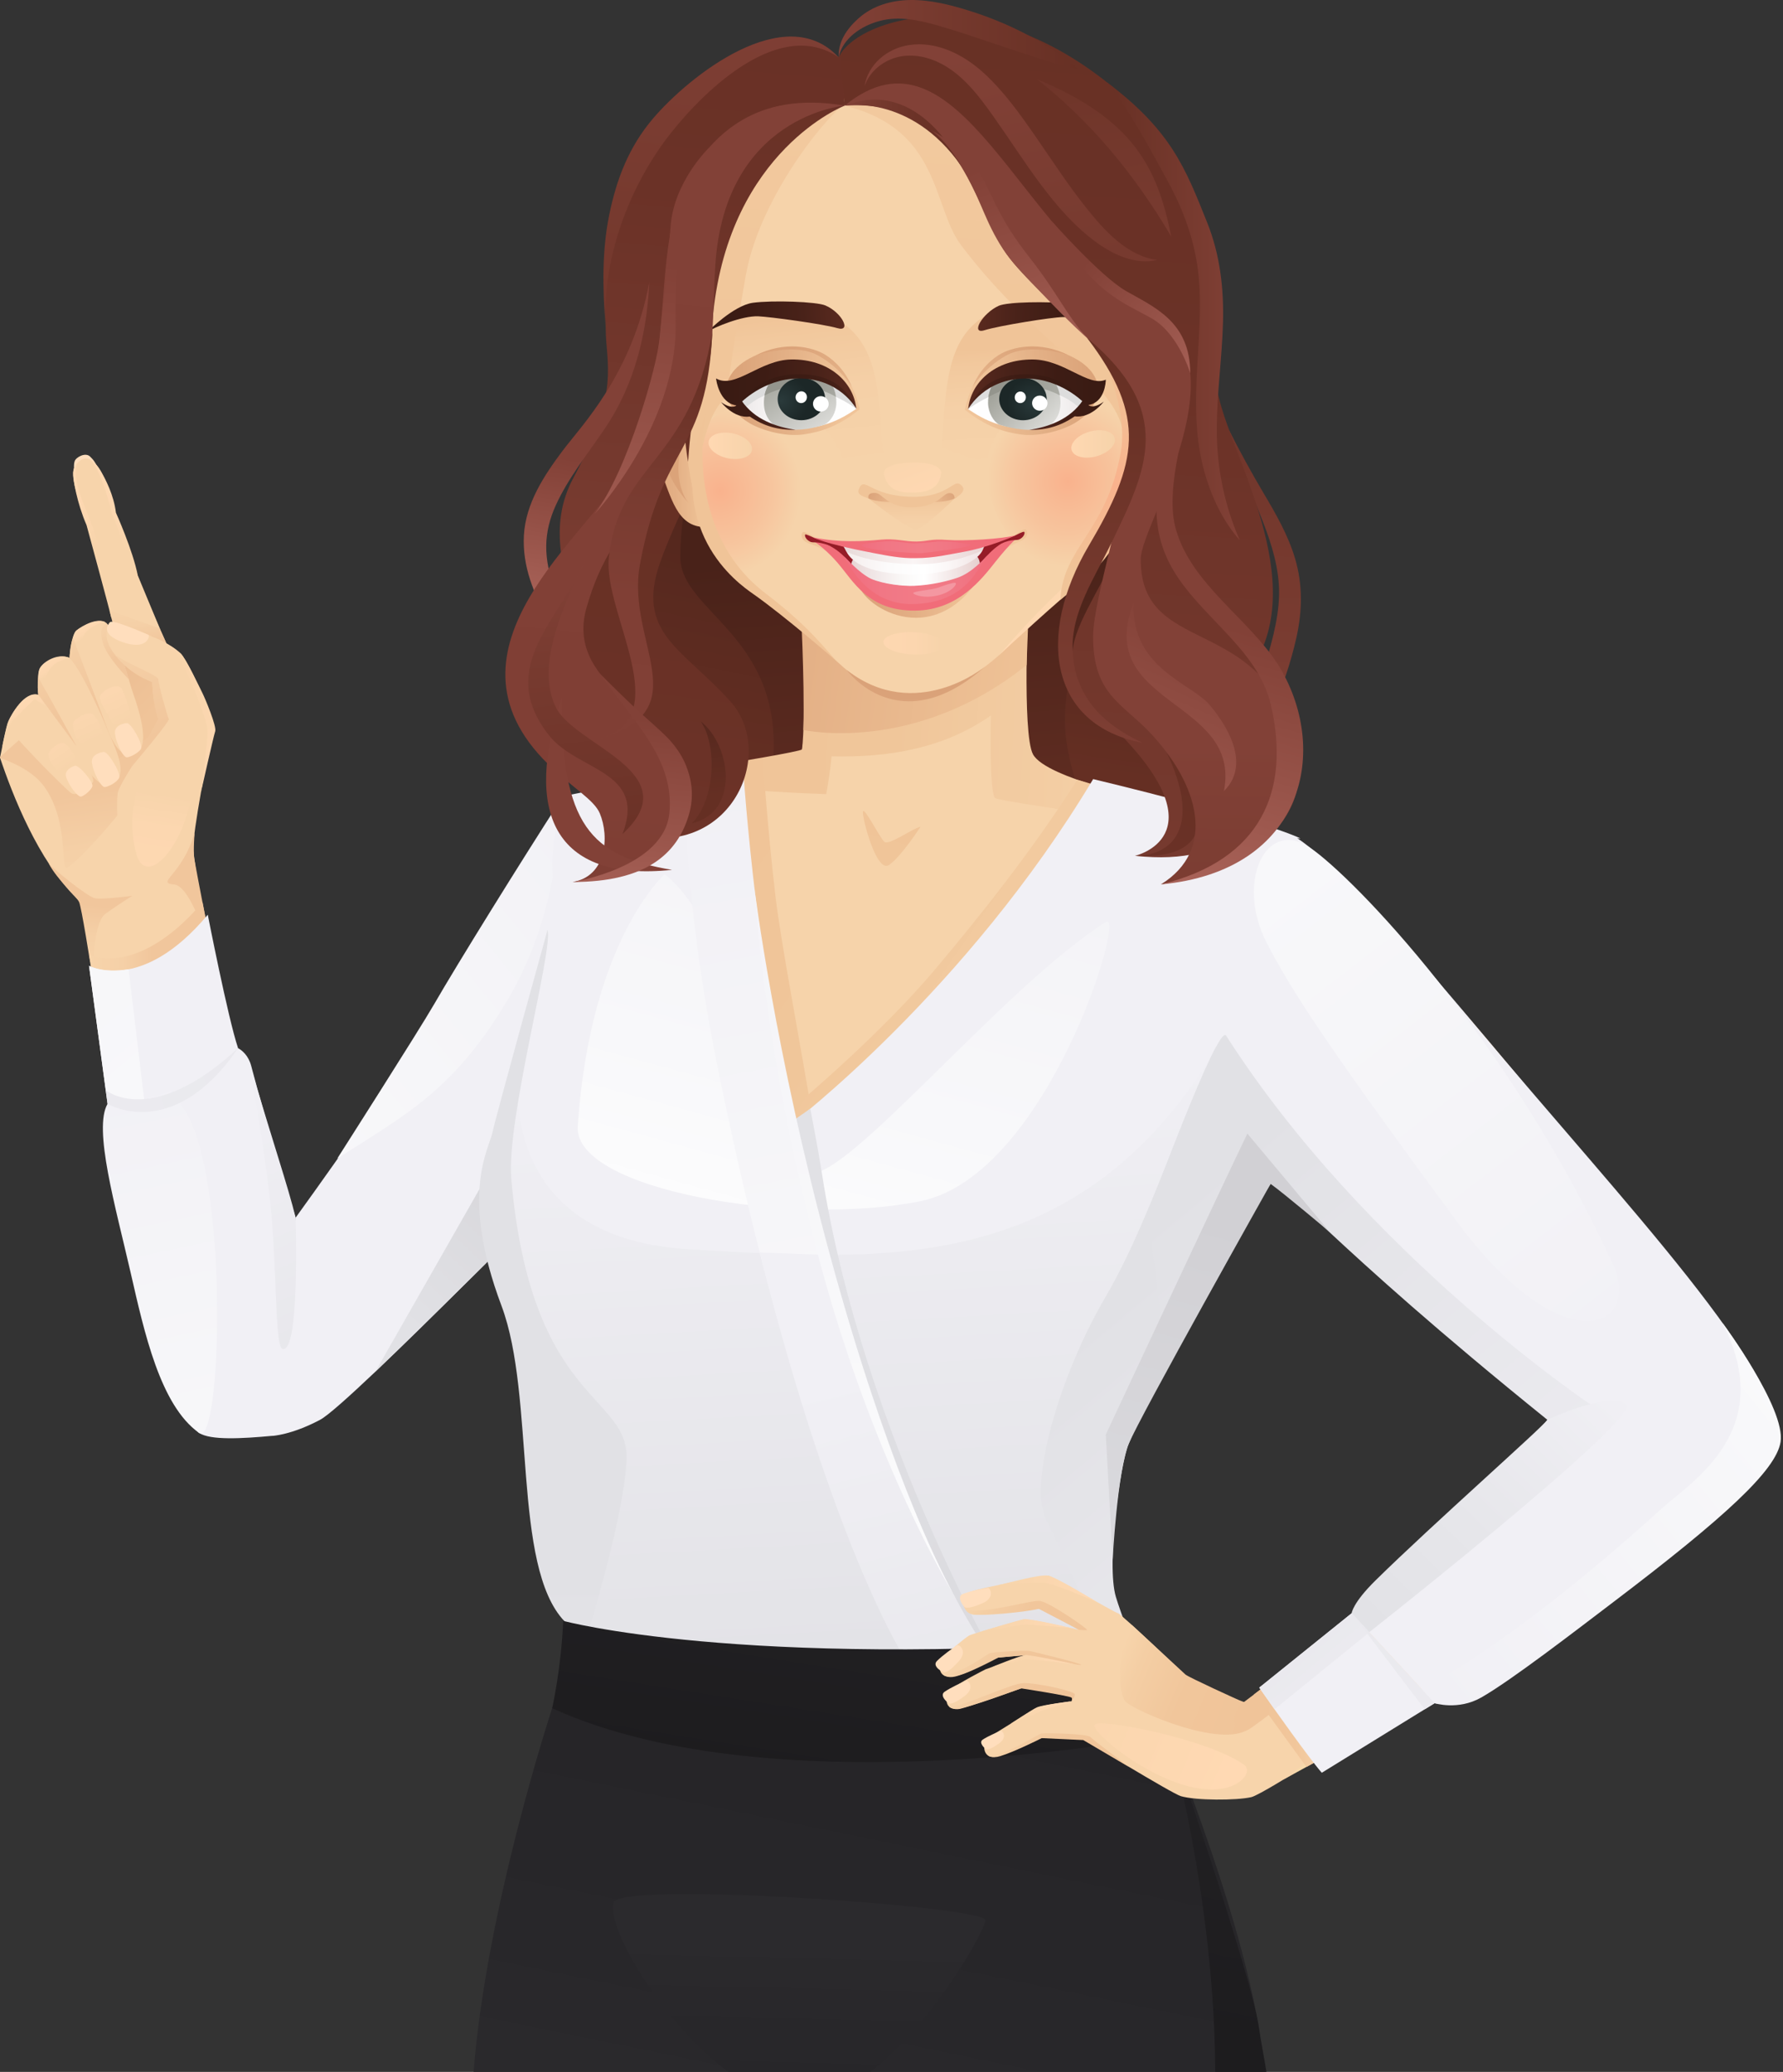 <svg width="389" height="452" viewBox="0 0 389 452" fill="none" xmlns="http://www.w3.org/2000/svg">
<rect x="0" y="0" width="389" height="452" fill="#333333" stroke="none"/>
<path d="M47.973 215.047C42.71 194.859 42.749 189.56 42.749 189.56C42.749 189.56 24.769 195.514 17.871 198.831C19.339 205.546 20.912 218.277 22.524 230.767C32.549 233.408 42.648 223.467 47.973 215.047Z" fill="#F7D4AB"/>
<path d="M16.596 104.416C16.596 104.416 15.788 101.993 16.307 100.577C16.631 99.691 18.7 98.607 19.672 99.621C20.265 100.237 20.73 100.628 21.409 102.298L16.592 104.416H16.596Z" fill="#FFDEBD"/>
<path d="M52.794 251.111C52.794 251.111 42.414 189.634 42.18 185.522C41.941 181.355 45.603 164.414 45.818 160.652C46.033 156.891 37.952 143.98 37.952 143.98C37.952 143.98 32.885 133.028 30.023 125.583C28.236 119.001 25.741 113.024 25.214 111.919C24.718 108.513 20.557 95.446 16.38 101.693C15.092 103.62 16.989 108.587 18.992 114.549C20.159 118.997 25.218 135.872 24.703 136.941C24.027 138.342 11.044 149.993 11.044 149.993C11.442 151.569 4.536 152.388 1.757 157.695C1.355 158.463 0 165.28 0 165.28C2.655 173.228 8.256 187.66 16.696 195.951C22.692 201.843 23.68 241.504 26.038 251.988L52.786 251.111H52.794Z" fill="#F7D4AB"/>
<path d="M19.641 100.238C19.641 100.238 20.874 100.803 21.967 102.715C23.06 104.623 24.825 107.983 25.293 111.857C25.293 111.857 28.99 120.027 30.064 125.56C30.064 125.56 34.244 135.611 34.982 137.39C34.982 137.39 29.849 128.705 29.064 125.845C28.28 122.985 25.664 114.576 24.43 112.075C24.43 112.075 22.323 102.766 19.641 100.241V100.238Z" fill="url(#paint0_linear_112_6551)"/>
<path d="M16.87 101.041C16.87 101.041 16.027 101.724 15.961 103.097C15.891 104.471 16.788 109.75 18.881 114.561C18.881 114.561 24.233 134.206 24.323 134.936C24.323 134.936 24.713 133.356 22.343 122.154C21.457 117.975 19.603 113.25 18.428 110.441C17.253 107.635 15.937 103.328 16.874 101.045L16.87 101.041Z" fill="url(#paint1_linear_112_6551)"/>
<path d="M9.716 171.698C6.562 167.219 0.004 165.49 0.004 165.28C0.004 164.811 24.984 142.958 29.863 143.875C34.739 144.792 38.573 152.58 37.913 158.76C37.253 164.944 18.59 187.192 14.674 189.233C13.015 190.095 15.244 179.545 9.716 171.694V171.698Z" fill="url(#paint2_linear_112_6551)"/>
<path d="M6.117 154.167C6.117 154.167 6.234 165.818 12.773 168.92C14.537 169.755 25.78 165.775 26.619 165.073C27.459 164.371 35.219 158.736 35.219 158.736L34.673 144.624L26.752 142.7L6.117 154.164V154.167Z" fill="url(#paint3_linear_112_6551)"/>
<path d="M15.164 143.469C15.164 143.469 15.5 138.42 16.776 137.491C17.444 137.008 20.844 134.819 22.823 135.654C24.798 136.489 28.136 148.389 28.694 150.227C29.253 152.068 33.691 163.118 29.315 164.413C26.024 165.389 24.892 162.205 22.827 158.038C21.609 155.576 15.355 145.993 15.164 143.469Z" fill="#F7D4AB"/>
<path d="M8.42 151.799C8.089 150.523 8.28 147.999 8.448 146.727C8.573 145.783 9.127 144.971 10.411 144.237C13.519 142.466 16.134 142.997 17.399 145.974C18.32 148.147 22.642 157.539 23.012 158.319C26.479 165.654 27.611 169.404 24.468 171.113C20.912 173.048 16.208 163.262 15.295 161.62C14.58 160.34 8.424 151.795 8.424 151.795L8.42 151.799Z" fill="#F7D4AB"/>
<path d="M23.199 135.919C23.199 135.919 23.551 136.239 23.843 136.801C24.933 138.873 26.935 143.89 28.118 148.213C28.118 148.213 23.262 143.391 22.372 140.071C21.482 136.75 22.996 136.021 23.195 135.919H23.199Z" fill="url(#paint4_linear_112_6551)"/>
<path d="M36.828 141.534L34.848 137.093L23.902 133.199L24.773 136.672L36.828 141.534Z" fill="url(#paint5_linear_112_6551)"/>
<path d="M25.649 173.231C25.852 170.602 35.069 158.51 34.635 157.078C33.234 152.462 33.23 148.803 33.23 148.803C33.23 148.803 26.578 145.911 24.045 141.272C22.331 138.135 22.772 134.124 31.153 137.956C34.077 139.29 37.372 140.64 39.433 142.653C41.354 144.53 46.932 157.355 46.6 159.419C46.159 162.17 38.231 186.466 36.825 187.313C35.424 188.16 24.345 190.064 25.649 173.231Z" fill="#F7D4AB"/>
<path d="M32.365 138.482C30.437 137.702 24.581 135.088 23.976 135.743C23.375 136.399 22.071 138.42 26.67 140.059C32.174 142.021 32.803 138.658 32.361 138.482H32.365Z" fill="#FFDEBD"/>
<path d="M40.839 156.544C43.658 160.172 43.166 171.784 40.023 179.923C36.982 187.801 31.365 192.377 29.714 186.17C27.274 177.004 30.608 169.318 32.626 166.641C36.338 161.725 39.969 155.424 40.839 156.544Z" fill="url(#paint6_linear_112_6551)"/>
<path d="M33.434 138.998C33.434 138.998 36.826 140.172 39.398 142.517C40.546 143.563 43.572 150.02 44.169 151.206C44.766 152.392 47.311 158.479 46.952 159.536C46.577 160.648 43.864 172.744 43.864 172.744C43.864 172.744 45.461 161.261 45.25 159.014C45.043 156.766 40.628 145.026 38.501 142.923C36.373 140.82 33.434 139.005 33.434 139.005V138.998Z" fill="url(#paint7_linear_112_6551)"/>
<path d="M16.002 157.628C16.158 157.066 18.754 155.104 20.136 155.802C21.518 156.501 23.087 161.397 22.525 161.877C21.963 162.353 18.742 163.403 18.547 163.387C18.352 163.372 15.354 159.993 16.002 157.628Z" fill="url(#paint8_linear_112_6551)"/>
<path d="M21.789 151.932C21.953 150.96 25.65 148.541 26.603 150.356C27.856 152.747 28.703 156.415 28.469 157.316C28.235 158.218 25.615 159.708 24.854 158.233C24.093 156.758 21.582 153.169 21.789 151.932Z" fill="url(#paint9_linear_112_6551)"/>
<path d="M22.612 164.039C23.581 163.906 26.415 168.631 26.005 169.654C25.646 170.543 23.174 171.999 22.608 171.64C21.398 170.871 19.946 167.238 20.044 165.998C20.141 164.757 21.508 164.187 22.616 164.039H22.612Z" fill="#FFDEBD"/>
<path d="M27.656 157.745C28.601 157.648 31.212 162.334 30.779 163.317C30.404 164.172 27.949 165.514 27.41 165.147C26.255 164.363 24.959 160.781 25.091 159.575C25.224 158.37 26.575 157.859 27.656 157.745Z" fill="#FFDEBD"/>
<path d="M8.348 151.577C9.339 151.799 14.363 158.869 15.035 160.016C15.706 161.163 20.98 169.58 20.273 170.621C19.567 171.659 16.791 173.907 15.538 173.029C14.285 172.151 1.352 159.236 1.625 158.073C1.899 156.907 4.975 150.824 8.351 151.577H8.348Z" fill="#F7D4AB"/>
<path d="M10.585 164.382C10.64 163.863 12.639 161.753 13.962 162.162C15.285 162.576 17.389 166.657 16.964 167.164C16.538 167.668 13.852 169.068 13.681 169.084C13.509 169.1 10.367 166.563 10.585 164.382Z" fill="url(#paint10_linear_112_6551)"/>
<path d="M16.345 167.059C17.176 166.801 20.373 170.547 20.162 171.507C19.979 172.342 18.015 173.992 17.461 173.758C16.282 173.259 14.463 170.274 14.365 169.166C14.268 168.058 15.388 167.356 16.345 167.059Z" fill="#FFDEBD"/>
<path d="M8.346 151.577C8.104 149.431 8.318 147.648 8.318 147.648L16.703 162.806L8.346 151.577Z" fill="url(#paint11_linear_112_6551)"/>
<path d="M15.172 143.52C15.172 143.52 15.234 140.948 15.91 139.068L23.904 160.235C23.904 160.235 18.486 147.074 15.176 143.524L15.172 143.52Z" fill="url(#paint12_linear_112_6551)"/>
<path d="M24.762 142.396C24.762 142.396 27.463 146.703 33.229 148.803C33.229 148.803 33.299 154.023 34.56 156.825L28.861 167.086C28.861 167.086 37.133 157.332 36.828 156.844C36.528 156.356 34.537 149.224 34.537 148.217C34.537 147.211 25.929 144.14 24.762 142.396Z" fill="url(#paint13_linear_112_6551)"/>
<path d="M0.43 163.204C0.43 163.204 1.296 158.522 1.831 157.301C2.428 155.939 5.364 150.648 8.343 151.581L10.657 154.69C10.657 154.69 7.925 152.529 7.519 152.556C7.359 152.568 2.788 157.215 2.612 157.336C2.436 157.461 0.426 163.2 0.426 163.2L0.43 163.204Z" fill="url(#paint14_linear_112_6551)"/>
<path d="M8.312 147.652C8.312 147.652 8.32 146.922 8.543 146.118C8.921 144.721 12.306 142.298 15.171 143.52C15.171 143.52 12.177 144.132 10.975 145.841C10.362 146.715 9.472 148.276 9.983 150.668L8.316 147.655L8.312 147.652Z" fill="url(#paint15_linear_112_6551)"/>
<path d="M17.167 142.396L15.91 139.068C15.91 139.068 16.152 138.19 16.468 137.733C16.765 137.304 20.528 134.67 22.828 135.658C22.828 135.658 19.341 136.477 18.28 138.654C17.218 140.835 17.167 142.4 17.167 142.4V142.396Z" fill="url(#paint16_linear_112_6551)"/>
<path d="M10.66 188.405C12.468 191.929 16.75 195.561 17.269 196.806C17.788 198.051 19.58 209.249 20.283 213.841C20.283 213.841 20.021 201.433 23.043 199.311C26.064 197.188 28.859 195.421 28.859 195.421C28.859 195.421 22.235 196.306 20.669 195.951C19.104 195.596 11.952 189.876 10.66 188.401V188.405Z" fill="url(#paint17_linear_112_6551)"/>
<path d="M42.454 181.636C42.454 181.636 42.142 185.577 42.376 187.231C42.61 188.885 46.795 210.431 46.795 210.431C46.795 210.431 42.192 193.302 37.988 192.951C33.784 192.596 39.803 191.008 42.454 181.64V181.636Z" fill="url(#paint18_linear_112_6551)"/>
<path d="M19.422 208.371L20.753 214.785C20.753 214.785 26.745 215.308 31.516 213.072C36.286 210.833 44.847 200.2 44.847 200.2L44.171 196.763C44.171 196.763 32.136 212.526 19.426 208.375L19.422 208.371Z" fill="url(#paint19_linear_112_6551)"/>
<path d="M138.948 169.283C138.948 169.283 128.092 170.481 122.912 176.887C117.736 183.294 102.136 206.377 96.82 217.392C91.503 228.402 64.489 265.648 64.489 265.648L59.426 313.242C59.426 313.242 63.517 313.078 69.821 309.746C76.43 306.25 129.259 251.996 129.259 251.996L138.948 169.287V169.283Z" fill="#F1F0F5"/>
<path d="M64.497 265.641C64.497 265.641 57.845 244.298 54.816 232.569C54.218 230.263 52.797 229.124 51.939 228.66C47.968 230.88 38.779 233.365 23.461 240.81C26.416 256.444 26.33 261.434 29.648 272.543C35.715 292.855 40.926 310.94 43.413 312.59C45.9 314.245 52.797 313.847 59.434 313.234C65.516 312.672 64.497 265.641 64.497 265.641Z" fill="#F1F0F5"/>
<path d="M54.25 231.2C54.961 236.233 58.458 254.06 59.43 267.595C60.406 281.232 60.121 293.932 61.671 294.291C65.481 295.169 64.493 265.641 64.493 265.641C62.877 258.879 59.43 248.937 54.25 231.2Z" fill="url(#paint20_linear_112_6551)"/>
<path d="M81.91 299.215C81.91 299.215 124.402 257.95 127.427 253.978C130.453 250.006 132.003 211.348 132.003 211.348L81.914 299.215H81.91Z" fill="url(#paint21_linear_112_6551)"/>
<path d="M40.2 242.094C35.972 235.835 32.447 231.836 29.172 229.124C26.604 229.6 27.212 242.507 23.465 240.81C20.311 246.233 25.179 263.147 28.52 277.713C31.471 290.573 34.934 306.57 43.417 312.59C48.394 316.121 50.018 256.628 40.204 242.094H40.2Z" fill="url(#paint22_linear_112_6551)"/>
<path d="M73.582 252.741C73.582 252.741 91.364 224.879 94.678 219.136C99.96 209.99 113.458 188.257 122.32 174.5C122.32 174.5 122.792 197.692 111.019 217.669C99.245 237.646 88.943 242.905 73.582 252.738V252.741Z" fill="url(#paint23_linear_112_6551)"/>
<path d="M276.833 247.103C274.077 248.676 272.968 250.51 270.926 253.007C266.527 258.395 256.409 255.051 253.606 244.349C251.498 236.303 252.798 189.787 267.413 179.295C267.413 179.295 277.208 180.871 283.902 185.288C302.64 197.649 343.118 249.718 345.741 252.714C348.364 255.711 388.467 299.161 385.844 316.02C383.998 327.87 348.279 346.922 339.659 353.29C333.995 357.472 335.713 357.074 282.087 386.735L275.256 369.205C324.809 330.371 324.052 330.41 340.12 306.656C340.12 306.656 283.364 254.45 276.829 247.103H276.833Z" fill="#F7D4AB"/>
<path d="M177.01 21.91C200.464 18.039 257.204 35.898 259.422 83.218C261.639 130.539 260.932 175.155 254.089 181.956C247.246 188.757 146.265 179.939 144.047 178.156C141.83 176.372 135.174 136.493 137.391 121.908C139.609 107.327 145 35.901 147.849 32.031C150.703 28.16 177.01 21.914 177.01 21.914V21.91Z" fill="url(#paint24_linear_112_6551)"/>
<path d="M151.223 99.165V102.941C151.223 102.941 148.479 110.87 148.424 121.432C148.358 133.812 171.827 138.717 168.474 167.968L128.23 179.092C128.23 179.092 129.019 148.28 130.862 136.949C132.704 125.618 151.227 99.168 151.227 99.168L151.223 99.165Z" fill="url(#paint25_linear_112_6551)"/>
<path d="M246.917 114.998C246.917 114.998 239.129 130.449 237.181 134.772C235.233 139.099 231.779 150.008 232.423 159.478C233.067 168.947 238.899 181.956 238.899 181.956H267.174C267.174 181.956 265.643 125.384 246.917 114.998Z" fill="url(#paint26_linear_112_6551)"/>
<path d="M151.678 179.353C155.231 173.021 161.996 165.623 161.996 165.623L151.304 167.554C151.304 167.554 150.652 169.006 149.523 171.519C149.578 174.702 150.082 178.116 150.609 181.538C151.065 180.539 151.432 179.79 151.678 179.349V179.353Z" fill="url(#paint27_linear_112_6551)"/>
<path d="M140.176 169.892C140.176 169.892 142.518 244.255 169.649 246.167C196.776 248.079 236.406 208.64 258.474 176.614C258.474 176.614 225.581 170.539 223.52 164.144C220.085 153.5 223.243 131.51 223.598 130.519L178.284 131.475C178.284 131.475 175.914 163.321 174.474 165.171C172.303 167.96 140.176 169.888 140.176 169.888V169.892Z" fill="#F6D3AA"/>
<path d="M225.371 164.558C222.916 160.008 224.458 129.528 224.223 135.092L174.759 126.325C174.759 126.325 175.06 135.623 175.341 145.576C175.544 152.732 175.361 160.41 174.982 163.473C174.892 163.926 158.411 166.618 158.411 166.618L141.062 169.841C141.062 169.841 156.697 172.463 180.264 173.239C180.264 173.239 181.103 168.772 181.423 164.999C193.802 165.295 205.849 163.325 216.19 156.083C216.19 156.083 215.748 173.427 217.181 174.141C218.614 174.859 250.253 179.357 250.253 179.357L251.897 174.699C251.897 174.699 228.24 169.876 225.371 164.558Z" fill="url(#paint28_linear_112_6551)"/>
<path d="M175.277 159.248C175.277 159.248 199.507 164.691 223.972 145.088L224.382 134.167L174.648 131.744C174.648 131.744 175.57 147.784 175.277 159.248Z" fill="url(#paint29_linear_112_6551)"/>
<path d="M161.998 166.169L166.394 165.389C166.394 165.389 167.573 182.018 169.204 195.674C170.336 205.144 173.791 223.256 176.418 238.73C176.418 238.73 192.701 224.895 203.932 211.566C214.089 199.514 225.02 185.752 235.052 170.118C235.052 170.118 238.987 171.226 241.751 172.217C241.751 172.217 194.333 228.551 193.021 230.615C191.709 232.679 169.661 250.986 169.661 250.986C169.661 250.986 157.833 225.328 158.918 215.035C160.003 204.742 161.994 166.177 161.994 166.177L161.998 166.169Z" fill="url(#paint30_linear_112_6551)"/>
<path d="M269.202 441.415C253.322 392.51 241.548 362.63 239.924 357.386C237.629 349.946 238.933 326.676 242.774 317.741C246.931 308.068 247.17 274.482 247.17 274.482L247.857 253.311C252.354 217.501 266.719 182.17 283.751 182.908C273.906 178.386 238.496 169.966 238.496 169.966C210.752 216.233 172.683 245.184 172.683 245.184L158.411 166.614L124.566 173.349C115.56 188.659 125.549 196.915 117.328 218.176C110.411 236.069 105.5 248.446 104.984 265.141C104.539 279.644 122.965 298.263 123.789 333.094C124.523 364.293 123.375 396.283 111.488 442.136L263.674 443.424C265.533 442.78 267.375 442.117 269.202 441.418V441.415Z" fill="#F1F0F5"/>
<path d="M193.931 188.718C196.613 186.903 200.833 180.356 200.833 180.356C199.002 180.774 193.99 184.445 192.994 183.684C191.995 182.923 188.411 175.647 188.271 177.125C188.122 178.608 191.249 190.532 193.931 188.718Z" fill="url(#paint31_linear_112_6551)"/>
<path d="M145.025 190.727C161.901 203.849 168.225 254.532 176.582 255.96C184.94 257.384 219.082 215.136 241.255 201.149C245.936 198.195 228.564 256.386 200.836 262.039C173.108 267.693 125.104 259.651 126.045 245.71C128.801 204.91 145.025 190.727 145.025 190.727Z" fill="url(#paint32_linear_112_6551)"/>
<path d="M361.857 324.616C369.239 318.673 385.162 311.623 376.894 292.344C376.894 292.344 388.266 309.387 387.575 314.908C386.786 321.205 371.445 333.718 359.101 342.712C346.679 351.764 279.922 388.273 279.922 388.273C323.456 355.775 323.031 355.876 361.857 324.612V324.616Z" fill="url(#paint33_linear_112_6551)"/>
<path d="M281.676 182.174C281.676 182.174 288.015 183.255 321.494 223.248C354.972 263.245 390.379 299.984 387.58 314.908C385.394 326.578 342.621 356.052 321.767 368.932C315.947 372.529 312.999 371.558 312.999 371.558L294.898 351.932C294.898 351.932 336.874 311.404 337.593 309.734C338.311 308.064 279.236 247.97 276.211 249.362C273.189 250.755 247.632 250.974 247.632 250.974C247.632 250.974 237.693 260.447 247.335 221.691C259.062 174.57 281.676 182.17 281.676 182.17V182.174Z" fill="#F1F0F5"/>
<path d="M113.459 229.698C113.459 229.698 105.195 269.964 150.474 272.543C191.823 274.9 235.853 279.23 266.208 227.298C266.208 227.298 228.924 316.473 230.977 321.163C233.03 325.853 245.393 367.348 245.393 367.348C245.393 367.348 233.44 386.696 230.157 386.271C221.14 385.101 197.553 375.381 184.734 372.954C173.233 370.777 145.142 379.357 123.601 364.293C124.011 359.388 126.896 323.039 115.38 299.25C97.587 262.496 113.459 229.694 113.459 229.694V229.698Z" fill="url(#paint34_linear_112_6551)"/>
<path d="M173.117 244.415L177.31 273.249L205.639 367.18L220.395 367.945C220.395 367.945 188.268 314.12 179.234 255.465C178.571 251.146 176.783 241.867 176.783 241.867L173.117 244.419V244.415Z" fill="url(#paint35_linear_112_6551)"/>
<path d="M149.402 167.367L161.988 165.627C161.988 165.627 164.486 207.376 172.797 243.112C172.899 243.545 173.086 244.318 173.18 244.747C174.925 252.862 194.143 336.212 220.388 367.941C211.71 367.941 208.227 381.499 205.428 376.041C201.162 367.714 178.29 334.768 158.842 243.689C156.07 230.716 149.402 200.957 149.402 167.363V167.367Z" fill="url(#paint36_linear_112_6551)"/>
<path d="M266.202 227.298C266.202 227.298 265.05 253.892 277.198 258.27C277.198 258.27 263.816 273.616 246.226 315.029C244.454 319.204 241.308 341.218 243.459 348.389C245.61 355.56 254.151 375.928 269.161 421.945C264.5 412.354 233.231 341.471 228.199 331.413C224.362 323.742 231.084 300.159 241.194 282.933C251.313 265.691 258.468 240.677 266.198 227.298H266.202Z" fill="url(#paint37_linear_112_6551)"/>
<path d="M111.55 257.236C110.411 244.302 120.744 207.095 119.459 202.85C119.459 202.85 108.119 243.775 107.432 247.064C106.655 250.783 100.257 260.514 109.411 284.865C116.863 304.686 111.668 341.655 123.141 353.668C124.511 355.104 125.537 356.598 126.299 358.12C126.794 358.022 127.298 357.968 127.802 357.968C131.994 343.992 136.097 328.307 136.69 318.822C137.612 304.03 115.915 306.636 111.55 257.24V257.236Z" fill="url(#paint38_linear_112_6551)"/>
<path d="M254.948 378.44L120.465 372.658C120.465 372.658 106.143 416.018 103.32 452H276.013C274.428 437.107 270.032 417.313 254.952 378.44H254.948Z" fill="url(#paint39_linear_112_6551)"/>
<path d="M214.989 418.898C215.11 415.862 135.29 410.318 133.873 415.043C132.238 420.489 144.515 441.376 158.923 452H189.872C203.594 441.45 214.903 421.122 214.989 418.898Z" fill="url(#paint40_linear_112_6551)"/>
<path d="M274.659 442.398C273.125 430.907 254.945 378.44 254.945 378.44C254.945 378.44 265.005 413.938 265.126 452H276.306C275.67 448.063 274.991 444.887 274.659 442.398Z" fill="url(#paint41_linear_112_6551)"/>
<path d="M165.758 273.241L180.553 273.772C180.553 273.772 197.53 338.397 218.965 365.014L198.744 364.012C198.744 364.012 182.84 341.346 165.758 273.241Z" fill="url(#paint42_linear_112_6551)"/>
<path d="M247.777 357.855C247.777 357.855 249.736 361.507 254.944 378.436C254.944 378.436 169.773 395.167 120.461 372.654C120.461 372.654 122.397 364.316 122.877 353.598C122.877 353.598 161.208 364.058 247.777 357.855Z" fill="url(#paint43_linear_112_6551)"/>
<path d="M276.369 369.966C276.369 369.966 272.766 372.635 269.35 370.77C268.874 370.508 259.017 365.873 259.017 365.873C259.017 365.873 244.745 352.143 243.894 351.928C243.043 351.713 229.197 343.625 228.662 343.73C228.131 343.836 214.175 346.286 211.727 347.242C209.28 348.202 209.811 351.608 212.153 352.139C214.495 352.673 226.105 351.073 226.636 350.968C227.17 350.863 235.372 355.545 235.372 355.545C235.372 355.545 224.293 352.989 223.232 353.309C222.166 353.629 212.368 356.29 211.407 356.821C210.447 357.351 205.973 361.183 205.657 361.503C205.337 361.823 203.74 365.869 207.363 365.76C210.982 365.654 216.63 361.714 217.802 361.608C218.973 361.503 223.661 361.078 223.661 361.078L215.034 364.168C215.034 364.168 208.858 367.254 207.472 368.639C206.09 370.024 205.985 372.9 208.647 372.791C211.31 372.681 222.068 368.534 222.814 368.319C223.56 368.109 233.506 370.067 233.826 370.173C234.146 370.278 233.783 371.14 233.783 371.14C233.783 371.14 227.498 371.94 226.222 372.576C224.945 373.216 216.326 378.663 215.573 379.072C214.343 379.74 214.081 383.864 217.278 383.224C220.472 382.584 227.272 379.076 227.272 379.076L236.461 379.506C236.461 379.506 255.691 391.273 257.643 391.847C260.879 392.799 269.756 392.799 272.977 392.061C274.534 391.702 282.389 386.763 282.389 386.763L276.377 369.966H276.369Z" fill="#F7D4AB"/>
<path d="M246.967 354.523C246.967 354.523 258.027 364.761 258.647 365.319C259.268 365.877 270.546 371.054 270.733 371.054C274.735 372.365 274.028 375.393 273.076 376.536C268.27 382.327 247.124 373.146 245.461 371.113C243.798 369.08 243.642 358.218 246.971 354.523H246.967Z" fill="url(#paint44_linear_112_6551)"/>
<path d="M271.476 385.038C273.662 386.634 269.626 392.307 259.394 389.72C249.163 387.134 238.189 377.89 238.806 376.291C239.423 374.691 263.708 379.369 271.476 385.038Z" fill="url(#paint45_linear_112_6551)"/>
<path d="M208.844 358.916C209.215 358.67 211.186 360.149 209.215 362.365C207.243 364.585 206.377 364.831 206.01 364.831C205.643 364.831 203.273 363.504 204.405 362.365C205.764 361.011 207.735 359.653 208.844 358.916Z" fill="#FFDEBD"/>
<path d="M210.82 366.645C211.207 366.481 212.776 368.202 210.555 369.911C208.334 371.624 207.491 371.698 207.147 371.632C206.803 371.565 204.84 369.919 206.093 369.064C207.592 368.046 209.657 367.133 210.817 366.645H210.82Z" fill="#FFDEBD"/>
<path d="M218.326 377.601C218.646 377.473 219.899 378.909 218.053 380.27C216.206 381.632 215.511 381.679 215.23 381.62C214.949 381.562 213.372 380.177 214.414 379.502C215.656 378.694 217.366 377.984 218.326 377.605V377.601Z" fill="#FFDEBD"/>
<path d="M215.541 346.407C215.978 346.333 217.169 348.494 214.456 349.704C211.743 350.914 210.857 350.785 210.517 350.629C210.181 350.477 208.569 348.292 210.072 347.726C211.868 347.047 214.222 346.626 215.537 346.407H215.541Z" fill="#FFDEBD"/>
<path d="M217.949 345.755C219.831 345.385 226.815 343.395 228.665 343.73C230.515 344.066 239.369 349.517 239.369 349.517C239.369 349.517 230.328 345.634 228.294 345.357C226.26 345.08 217.949 345.751 217.949 345.751V345.755Z" fill="url(#paint46_linear_112_6551)"/>
<path d="M210.668 351.167C210.668 351.167 211.062 351.979 212.241 352.213C214.025 352.568 223.324 351.772 226.638 350.972L235.375 355.549C235.375 355.549 236.678 355.681 237.17 355.619C237.697 355.553 228.848 349.427 226.814 349.244C224.78 349.06 215.196 352.092 210.668 351.167Z" fill="url(#paint47_linear_112_6551)"/>
<path d="M205.797 365.405C205.797 365.405 206.71 366.154 208.393 365.748C210.286 365.291 213.636 363.817 217.801 361.612L223.949 361.07C223.949 361.07 235.571 363.442 235.879 363.196C236.187 362.95 226.018 360.485 224.816 360.207C223.613 359.93 216.926 360.426 216.095 360.609C215.263 360.793 210.61 364.757 205.805 365.405H205.797Z" fill="url(#paint48_linear_112_6551)"/>
<path d="M207.113 372.365C207.113 372.365 207.945 373.083 209.424 372.81C210.904 372.533 222.806 368.327 222.806 368.327C222.806 368.327 233.253 369.923 233.776 370.348C234.018 370.547 233.78 371.113 233.78 371.113C233.78 371.113 234.486 370.379 234.486 369.638C234.486 368.897 226.042 367.082 223.267 367.176C220.495 367.266 210.529 372.182 207.109 372.369L207.113 372.365Z" fill="url(#paint49_linear_112_6551)"/>
<path d="M215.551 382.974C215.551 382.974 216.367 383.669 218.197 383.122C221.274 382.202 227.281 379.182 227.281 379.182L236.334 379.607L246.324 385.471C246.324 385.471 238.618 379.681 237.88 378.94C237.138 378.202 228.015 378.046 227.278 378.14C226.536 378.234 219.064 383.255 215.555 382.978L215.551 382.974Z" fill="url(#paint50_linear_112_6551)"/>
<path d="M213.832 355.997C213.832 355.997 222.654 353.29 223.459 353.247C225.36 353.145 233.565 355.135 233.565 355.135C233.565 355.135 224.567 354.355 223.521 354.417C222.471 354.48 213.836 355.997 213.836 355.997H213.832Z" fill="url(#paint51_linear_112_6551)"/>
<path d="M216.352 363.707C216.352 363.707 222.383 361.218 223.659 361.085C224.936 360.949 234.621 363.083 234.621 363.083C234.621 363.083 224.955 361.831 223.476 362.076C221.996 362.322 216.355 363.711 216.355 363.711L216.352 363.707Z" fill="url(#paint52_linear_112_6551)"/>
<path d="M220.492 376.041C220.492 376.041 225.329 372.845 226.235 372.463C227.601 371.885 233.769 371.144 233.769 371.144C233.769 371.144 227.515 372.966 226.469 373.579C225.419 374.195 220.492 376.041 220.492 376.041Z" fill="url(#paint53_linear_112_6551)"/>
<path d="M279.815 364.8C276.922 367.11 273.971 369.396 270.949 371.64C268.689 373.341 268.373 380.212 273.163 376.817C276.016 374.796 279.452 372.116 283.137 369.119C281.364 368.245 280.197 366.637 279.815 364.8Z" fill="url(#paint54_linear_112_6551)"/>
<path d="M268.148 93.788C270.202 97.975 273.227 103.464 275.608 107.471C278.333 112.052 281.035 116.734 282.557 121.877C284.243 127.581 284.13 133.301 282.846 139.072C282.21 141.92 281.402 144.737 280.472 147.503C279.563 150.219 278.403 152.845 277.486 155.557C276.44 158.643 276.229 161.706 276.908 164.897C277.607 168.167 275.784 171.253 277.018 174.347C273.961 171.308 274.465 167.391 273.321 163.212C271.755 157.507 273.922 152.131 275.523 146.707C277.131 141.249 278.946 135.502 279.055 129.766C279.161 124.214 277.494 118.857 275.503 113.734C273.137 107.635 269.667 100.175 268.152 93.784L268.148 93.788Z" fill="url(#paint55_linear_112_6551)"/>
<path d="M159.325 152.997C148.851 141.385 138.534 138.096 144.073 122.544C148.211 110.932 156.296 97.354 161.691 80.647C168.346 60.034 149.316 91.369 149.316 91.369C149.316 91.369 134.825 104.28 127.264 126.379C117.914 153.699 124.394 160.683 127.264 168.187C129.387 173.739 150.811 177.434 139.677 182.506C160.254 186.068 169.182 163.918 159.329 152.997H159.325Z" fill="url(#paint56_linear_112_6551)"/>
<path d="M151.378 87.963C153.267 103.3 153.806 114.974 153.806 114.974C147.665 114.974 146.459 108.4 144.062 102.602C140.396 93.741 138.409 84.201 148.067 83.362C149.691 83.222 151.381 87.959 151.381 87.959L151.378 87.963Z" fill="url(#paint57_linear_112_6551)"/>
<path d="M150.259 109.812C150.259 109.812 147.253 106.414 148.186 99.73C150.384 83.959 140.379 82.879 142.651 93.644C142.651 93.644 144.032 88.567 145.301 90.085C146.859 91.95 143.63 92.976 145.278 101.119C146.137 105.349 150.259 109.812 150.259 109.812Z" fill="url(#paint58_linear_112_6551)"/>
<path d="M247.487 87.935C245.597 103.273 245.059 114.947 245.059 114.947C251.199 114.947 252.405 108.373 254.802 102.575C258.468 93.714 260.634 84.213 252.288 83.706C250.66 83.608 247.487 87.935 247.487 87.935Z" fill="#F0C499"/>
<path d="M248.605 109.789C248.605 109.789 251.611 106.391 250.678 99.707C248.481 83.936 258.486 82.855 256.214 93.62C256.214 93.62 254.832 88.544 253.563 90.062C252.006 91.927 255.234 92.953 253.587 101.096C252.728 105.325 248.605 109.789 248.605 109.789Z" fill="url(#paint59_linear_112_6551)"/>
<path d="M206.811 19.292C153.798 18.663 156.808 41.294 151.343 74.182C148.275 92.637 149.477 109.102 158.834 122.669C162.628 128.17 167.309 130.827 172.77 135.158C176.241 137.909 181.659 143.808 185.36 146.676C188.737 149.286 192.398 151.389 196.923 151.561C210.664 152.084 219.689 141.253 223.64 137.355C237.513 123.648 250.247 118.548 247.452 80.393C245.258 50.416 225.955 19.936 206.811 19.296V19.292Z" fill="#F6D3AA"/>
<path d="M222.29 66.277C206.011 69.355 206.659 82.325 205.438 97.491C231.729 108.884 246.918 95.458 246.918 95.458C246.918 95.458 246.84 78.676 243.218 72.921C241.82 70.701 237.495 63.405 222.294 66.277H222.29Z" fill="url(#paint60_linear_112_6551)"/>
<path d="M228.861 86.078C221.206 87.728 213.636 96.773 215.303 105.442C216.978 114.112 222.345 121.549 229.618 124.581C239.124 128.545 245.94 112.438 247.579 96.48C248.485 87.705 236.516 84.428 228.861 86.078Z" fill="url(#paint61_radial_112_6551)"/>
<path d="M172.563 67.014C165.849 66.515 160.321 67.65 156.855 70.397C148.786 76.788 153.611 94.463 153.611 94.463C153.611 94.463 166.224 110.035 192.8 98.973C190.946 86.956 194.077 68.602 172.563 67.014Z" fill="url(#paint62_linear_112_6551)"/>
<path d="M170.948 88.111C178.603 89.761 186.172 98.805 184.505 107.475C182.83 116.145 177.463 123.582 170.19 126.613C160.685 130.577 152.936 118.084 152.229 98.513C151.909 89.695 163.292 86.46 170.948 88.111Z" fill="url(#paint63_radial_112_6551)"/>
<path d="M237.849 94.131C235.242 94.826 233.427 96.601 233.778 98.099C234.137 99.597 236.534 100.257 239.134 99.566C241.734 98.872 243.557 97.1 243.198 95.594C242.842 94.096 240.442 93.441 237.846 94.127L237.849 94.131Z" fill="url(#paint64_linear_112_6551)"/>
<path d="M159.82 94.533C157.212 94.006 154.878 94.798 154.604 96.297C154.331 97.803 156.224 99.449 158.828 99.984C161.44 100.507 163.778 99.719 164.051 98.22C164.325 96.714 162.431 95.064 159.82 94.533Z" fill="url(#paint65_linear_112_6551)"/>
<path d="M219.159 16.576C219.159 16.576 171.537 2.795 156.777 27.22C146.386 44.419 147.127 92.469 151.769 109.301C151.769 109.301 152.405 90.764 158.686 86.531C158.686 86.531 158.417 84.17 162.723 60.007C165.986 41.696 182.675 22.643 184.291 23.045C205.336 28.266 203.302 44.996 209.692 53.498C226.279 75.571 246.274 84.919 244.955 96.527C244.955 96.527 253.574 72.278 247.582 54.138C241.918 36.978 234.364 19.721 219.159 16.58V16.576Z" fill="url(#paint66_linear_112_6551)"/>
<path d="M199.568 137.928C195.941 137.729 192.881 138.65 192.736 139.988C192.588 141.327 195.406 142.575 199.037 142.774C202.659 142.973 205.712 142.053 205.864 140.71C206.013 139.376 203.186 138.123 199.568 137.928Z" fill="url(#paint67_linear_112_6551)"/>
<path d="M243.491 113.472C240.47 119.235 236.144 124.175 232.565 127.577C223.2 136.477 219.339 141.534 217.836 143.032C219.187 141.787 231.667 130.273 235.231 127.616C237.034 126.27 241.649 121.689 244.947 115.099C244.311 114.744 243.815 114.167 243.491 113.472Z" fill="url(#paint68_linear_112_6551)"/>
<path d="M167.037 129.465C148.483 115.326 154.026 90.042 154.026 90.042C144.353 115.708 161.01 127.253 164.379 129.614C171.327 134.487 182.878 144.554 182.878 144.554C180.286 142.053 177.253 137.249 167.037 129.465Z" fill="#F0C498"/>
<path d="M184.738 146.169C184.738 146.169 196.106 162.002 214.891 145.439C214.891 145.439 199.803 157.894 184.738 146.169Z" fill="url(#paint69_linear_112_6551)"/>
<path d="M241.938 81.423C241.938 81.423 245.932 90.542 244.531 98.587C241.493 116.012 231.871 119.356 231.348 130.843C231.348 130.843 232.933 129.567 235.232 127.616C237.531 125.665 244.082 120.659 247.856 108.794C251.631 96.929 243.769 81.47 242.415 80.651L241.938 81.423Z" fill="url(#paint70_linear_112_6551)"/>
<path d="M175.053 116.192C174.541 117.14 175.232 118.131 176.47 118.541C177.711 118.95 180.015 119.891 182.731 121.884C180.721 119.009 175.506 115.341 175.053 116.192Z" fill="url(#paint71_linear_112_6551)"/>
<path d="M216.684 121.849C219.237 119.649 221.458 118.533 222.664 118.029C223.866 117.522 224.479 116.484 223.894 115.579C223.375 114.768 218.464 118.825 216.688 121.849H216.684Z" fill="url(#paint72_linear_112_6551)"/>
<path d="M187.578 128.225C188.964 131.167 194.008 134.78 199.851 134.772C203.919 134.764 208.377 133.004 212.257 128.037C212.257 128.037 198.797 134.093 187.578 128.225Z" fill="url(#paint73_linear_112_6551)"/>
<path d="M176.375 117.144C176.461 117.288 176.508 117.358 176.582 117.475C178.1 118.146 179.849 118.587 182.082 120.183C183.616 121.283 185.139 128.72 200.192 128.509C208.413 128.392 213.371 125.571 218.207 119.93C219.718 118.174 221.166 117.62 222.353 116.917C222.384 116.781 222.451 116.718 222.482 116.578C219.187 117.526 212.578 119.773 198.4 119.652C186.29 119.539 179.233 117.733 176.371 117.144H176.375Z" fill="#951C27"/>
<path d="M211.971 120.94C203.531 122.868 192.034 122.669 187.869 121.919C185.445 120.858 185.695 123.929 185.695 123.929C191.004 129.337 195.251 128.303 199.51 128.396C203.71 128.498 209.98 126.781 213.692 123.457C214.051 122.454 213.15 120.671 211.971 120.944V120.94Z" fill="url(#paint74_linear_112_6551)"/>
<path d="M191.347 119.918C188.649 119.797 187.006 119.407 183.633 118.619C183.633 118.619 184.261 119.391 184.659 120.292C185.175 121.471 187.736 125.466 199.853 125.283C208.972 125.142 213.766 121.88 214.406 119.91C214.796 118.724 215.639 118.197 215.71 117.795C215.71 117.795 212.958 119.145 206.489 119.851C199.962 120.562 197.21 120.179 191.343 119.918H191.347Z" fill="url(#paint75_linear_112_6551)"/>
<path d="M201 127.955C182.484 127.994 188.898 120.413 176.582 117.475C176.664 117.495 179.42 118.966 182.672 122.708C186.263 126.828 189.363 133.328 199.739 133.211C209.1 133.094 214.233 126.266 217.212 122.513C220.62 118.221 222.322 116.937 222.4 116.917C212.36 119.695 215.713 127.444 201 127.952V127.955Z" fill="#F16D79"/>
<path d="M208.886 126.04C206.821 126.762 203.327 127.624 199.439 127.807C196.96 127.924 192.803 127.429 190.039 126.282C187.185 124.83 184.636 121.736 184.102 121.346C184.773 122.251 188.817 132.041 199.24 131.783C211.295 131.483 213.442 123.39 215.589 120.979C214.574 122.056 212.029 124.947 208.89 126.044L208.886 126.04Z" fill="url(#paint76_linear_112_6551)"/>
<path d="M204.501 128.252C203.287 128.677 199.094 128.986 199.254 129.407C199.418 129.832 201.925 130.675 205.079 129.774C207.534 129.079 208.686 127.671 208.53 127.249C208.366 126.828 205.715 127.827 204.501 128.252Z" fill="#F497A1"/>
<path d="M176.781 118.189C177.518 118.521 178.077 117.963 180.985 119.005C180.985 119.005 176.031 116.445 175.703 116.594C175.473 116.695 175.695 117.698 176.781 118.189Z" fill="#951C27"/>
<path d="M218.348 118.619C220.877 117.475 221.693 118.006 222.415 117.651C223.485 117.136 223.661 116.168 223.454 116.028C223.048 115.759 218.348 118.615 218.348 118.615V118.619Z" fill="#951C27"/>
<path d="M184.675 120.347C184.675 120.347 189.93 123.149 200.696 123.078C208.468 123.028 214.355 120.051 214.355 120.051L214.964 118.615L183.887 118.907L184.675 120.347Z" fill="url(#paint77_linear_112_6551)"/>
<path d="M206.528 117.788C202.929 117.518 202.527 118.107 199.946 118.139C197.421 118.166 195.398 117.436 192.283 117.725C188.227 118.1 183.266 118.427 177.375 117.226C177.375 117.226 179.569 118.564 190.425 120.624C193.653 121.233 196.519 121.845 199.845 121.76C203.815 121.767 207.11 120.932 210.186 120.398C215.397 119.496 221.557 116.882 221.585 116.769C218.805 117.565 210.506 118.076 206.532 117.788H206.528Z" fill="#F16D79"/>
<path d="M204.463 118.127C203.573 118.33 200.329 118.537 199.267 118.54C198.206 118.54 195.251 118.033 194.368 118.033C193.482 118.033 188.095 118.525 187.994 118.899C187.697 120.019 200.04 120.776 201.161 120.671C202.281 120.569 211.787 119.395 211.845 118.935C211.904 118.478 205.349 117.92 204.467 118.123L204.463 118.127Z" fill="url(#paint78_linear_112_6551)"/>
<path d="M199.919 115.47C201.684 115.236 208.269 108.747 208.269 108.747L189.504 108.739C189.504 108.739 198.155 115.7 199.919 115.47Z" fill="url(#paint79_linear_112_6551)"/>
<path d="M198.91 100.909C193.933 101.045 192.524 102.305 192.891 103.636C193.781 106.867 195.893 107.471 199.004 107.463C202.279 107.452 204.832 106.73 205.336 103.25C205.484 102.223 203.899 100.772 198.91 100.909Z" fill="url(#paint80_linear_112_6551)"/>
<path d="M202.254 109.586C202.254 109.586 211.4 109.726 208.445 106.71C207.45 105.7 202.254 109.586 202.254 109.586Z" fill="url(#paint81_linear_112_6551)"/>
<path d="M189.536 107.116C186.48 109.715 196.118 109.578 196.118 109.578C196.118 109.578 190.614 106.203 189.536 107.116Z" fill="url(#paint82_linear_112_6551)"/>
<path d="M198.987 108.38C189.72 108.248 188.665 103.718 187.405 106.625C186.885 107.815 187.873 108.17 189.501 108.743C189.501 108.743 188.97 107.409 191.047 107.545C192.55 107.643 193.752 110.839 199.104 110.683C204.819 110.519 205.6 107.647 207.068 107.573C208.407 107.506 208.262 108.751 208.262 108.751C208.262 108.751 210.971 107.35 209.949 106.102C208.086 103.823 207.517 108.498 198.983 108.384L198.987 108.38Z" fill="#F0C498"/>
<path d="M210.508 89.383C210.508 89.383 211.656 82.594 216.668 78.614C223.581 73.12 232.689 76.718 236.007 79.098C239.743 81.778 239.555 84.775 239.555 84.775C239.555 84.775 239.93 89.028 234.531 92.262C231.635 93.995 226.556 95.298 222.808 94.791C218.85 94.256 215.032 92.988 210.512 89.383H210.508Z" fill="url(#paint83_linear_112_6551)"/>
<path d="M211.223 89.258C213.018 86.101 217.633 80.46 225.744 81.314C233.856 82.172 236.854 88.243 236.854 88.243C236.854 88.243 233.263 92.079 229.808 92.836C219.807 95.029 214.119 91.17 211.223 89.254V89.258Z" fill="url(#paint84_linear_112_6551)"/>
<path d="M211.227 89.258C211.227 89.258 217.664 84.232 224.441 84.767C231.346 85.313 233.81 87.545 235.941 89.293C235.941 89.293 236.249 88.965 236.858 88.243C236.858 88.243 234.009 81.63 223.02 81.127C219.499 80.967 213.186 85.688 211.223 89.258H211.227Z" fill="#DDDDDD"/>
<path d="M231.364 87.502C231.239 83.347 227.597 80.085 223.237 80.218C218.876 80.35 215.441 83.827 215.566 87.982C215.628 90.073 216.756 91.981 217.998 92.629C221.671 93.776 224.927 94.159 228.343 93.312C230.478 91.907 231.446 90.151 231.364 87.498V87.502Z" fill="url(#paint85_linear_112_6551)"/>
<path d="M215.652 86.64C215.652 86.64 222.8 81.817 231.213 86.238C231.213 86.238 230.81 82.96 227.992 81.123H218.994C218.994 81.123 216.062 83.124 215.648 86.64H215.652Z" fill="url(#paint86_linear_112_6551)"/>
<path d="M218.027 86.597C217.738 89.133 219.826 91.396 222.672 91.657C225.522 91.915 228.059 90.062 228.34 87.525C228.621 84.989 226.537 82.722 223.687 82.469C220.837 82.207 218.3 84.057 218.023 86.597H218.027Z" fill="url(#paint87_radial_112_6551)"/>
<path d="M211.223 89.258C211.223 89.258 214.299 82.239 224.741 82.352C232.869 82.438 236.55 88.485 237.44 88.357C241.035 87.83 241.262 83.281 241.254 82.832C237.436 84.521 232.213 78.485 225.374 78.423C217.02 78.345 211.746 83.534 211.227 89.262L211.223 89.258Z" fill="url(#paint88_linear_112_6551)"/>
<path d="M212.184 84.439C212.203 84.404 213.566 80.272 217.789 77.522C220.729 75.606 226.842 74.326 233.131 77.49C233.131 77.49 224.734 74.552 219.339 77.658C214.569 80.405 212.188 84.435 212.188 84.435L212.184 84.439Z" fill="url(#paint89_linear_112_6551)"/>
<path d="M211.223 89.258C211.223 89.258 214.787 82.485 223.98 82.578C231.534 82.656 236.519 87.888 236.519 87.888C236.519 87.888 233.06 81.825 224.366 81.65C219.014 81.54 214.01 82.98 211.223 89.258Z" fill="url(#paint90_linear_112_6551)"/>
<path d="M223.704 87.198C223.423 87.834 222.697 88.115 222.088 87.83C221.475 87.541 221.218 86.792 221.503 86.156C221.788 85.524 222.51 85.235 223.123 85.528C223.728 85.813 223.989 86.562 223.704 87.198Z" fill="white"/>
<path d="M228.385 88.649C227.998 89.477 226.999 89.839 226.156 89.457C225.312 89.067 224.938 88.087 225.324 87.256C225.711 86.429 226.714 86.066 227.553 86.453C228.404 86.839 228.767 87.822 228.385 88.649Z" fill="white"/>
<path d="M237.441 88.357C237.937 87.877 236.043 87.541 236.285 87.276C233.459 91.521 228.681 93.16 224.555 93.776C228.302 93.87 231.476 92.894 234.474 90.819C238.073 91.326 240.806 87.623 240.806 87.623C238.401 89.375 237.437 88.357 237.437 88.357H237.441Z" fill="url(#paint91_linear_112_6551)"/>
<path d="M187.537 89.297C187.537 89.297 186.35 82.516 181.314 78.563C174.369 73.112 165.281 76.761 161.975 79.16C158.255 81.86 158.458 84.857 158.458 84.857C158.458 84.857 158.106 89.11 163.529 92.313C166.433 94.03 171.523 95.302 175.267 94.775C179.222 94.217 183.032 92.93 187.533 89.297H187.537Z" fill="url(#paint92_linear_112_6551)"/>
<path d="M186.823 89.18C185.008 86.035 180.363 80.417 172.255 81.322C164.147 82.227 161.184 88.318 161.184 88.318C161.184 88.318 164.798 92.133 168.257 92.871C178.27 95.005 183.934 91.115 186.823 89.184V89.18Z" fill="url(#paint93_linear_112_6551)"/>
<path d="M186.823 89.18C186.823 89.18 180.359 84.193 173.582 84.767C166.68 85.352 164.229 87.6 162.109 89.359C162.109 89.359 161.796 89.032 161.188 88.314C161.188 88.314 163.998 81.685 174.983 81.115C178.5 80.932 184.844 85.618 186.827 89.176L186.823 89.18Z" fill="#DDDDDD"/>
<path d="M166.667 87.537C166.769 83.382 170.391 80.101 174.752 80.206C179.116 80.315 182.567 83.772 182.466 87.927C182.415 90.019 181.337 91.841 179.909 92.637C176.243 93.807 173.393 94.088 169.72 93.331C167.573 91.939 166.601 90.187 166.667 87.537Z" fill="url(#paint94_linear_112_6551)"/>
<path d="M182.373 86.585C182.373 86.585 175.198 81.806 166.809 86.273C166.809 86.273 167.156 83.405 169.998 81.142L177.965 81.548C177.965 81.548 181.881 82.305 182.377 86.589L182.373 86.585Z" fill="url(#paint95_linear_112_6551)"/>
<path d="M180.002 86.558C180.307 89.094 178.23 91.369 175.384 91.646C172.534 91.919 169.985 90.081 169.692 87.549C169.396 85.013 171.469 82.734 174.314 82.465C177.164 82.188 179.713 84.022 180.002 86.558Z" fill="url(#paint96_radial_112_6551)"/>
<path d="M186.82 89.18C186.82 89.18 183.627 82.157 173.184 82.329C165.057 82.461 161.489 88.552 160.599 88.427C157 87.92 156.227 83.007 156.234 82.559C160.337 84.958 165.767 78.528 172.607 78.423C180.961 78.298 186.266 83.456 186.816 89.18H186.82Z" fill="url(#paint97_linear_112_6551)"/>
<path d="M185.834 84.365C185.815 84.33 184.425 80.206 180.189 77.482C177.238 75.586 171.121 74.338 164.852 77.541C164.852 77.541 173.229 74.556 178.643 77.631C183.429 80.35 185.834 84.369 185.834 84.369V84.365Z" fill="url(#paint98_linear_112_6551)"/>
<path d="M186.816 89.18C186.816 89.18 183.212 82.426 174.023 82.574C166.469 82.695 161.516 87.959 161.516 87.959C161.516 87.959 164.939 81.876 173.629 81.65C178.977 81.509 183.993 82.921 186.816 89.18Z" fill="url(#paint99_linear_112_6551)"/>
<path d="M175.915 87.229C175.603 87.865 174.849 88.119 174.24 87.806C173.631 87.487 173.401 86.714 173.713 86.078C174.033 85.442 174.779 85.184 175.392 85.504C175.997 85.82 176.227 86.593 175.911 87.229H175.915Z" fill="white"/>
<path d="M180.611 88.879C180.181 89.707 179.151 90.031 178.307 89.605C177.464 89.172 177.129 88.162 177.558 87.334C177.987 86.503 179.022 86.18 179.861 86.609C180.704 87.034 181.036 88.052 180.615 88.879H180.611Z" fill="white"/>
<path d="M173.575 93.757C169.449 93.164 164.597 91.572 161.743 87.342C161.989 87.608 160.096 87.955 160.596 88.431C160.611 88.446 160.627 88.458 160.642 88.474C160.424 88.645 159.428 89.235 157.316 87.717C157.316 87.717 160.033 91.341 163.586 90.881C166.592 92.933 169.832 93.874 173.571 93.757H173.575Z" fill="url(#paint100_linear_112_6551)"/>
<path d="M217.885 66.714C214.286 68.349 211.663 73.027 214.782 72.043C217.901 71.06 229.429 69.199 231.935 69.168C235.831 69.129 241.55 71.24 243.056 72.2C243.056 72.2 237.337 66.714 233.055 66.226C228.784 65.734 219.821 65.832 217.885 66.714Z" fill="url(#paint101_linear_112_6551)"/>
<path d="M180.077 66.636C183.715 68.192 185.835 72.5 182.696 71.587C179.558 70.67 167.937 69.105 165.438 69.004C161.89 68.86 155.87 71.38 154.383 72.371C154.383 72.371 159.981 66.647 164.251 66.054C168.51 65.473 178.125 65.801 180.077 66.636Z" fill="url(#paint102_linear_112_6551)"/>
<path d="M182.785 12.986C185.561 4.687 215.19 -6.791 246.923 22.604C265.079 39.425 267.554 64.942 265.431 81.611C264.084 92.208 284.13 119.937 275.573 141.089C275.573 141.089 291.094 191.5 247.626 186.7C247.626 186.7 266.165 182.506 244.323 160.094C240.697 156.372 234.096 151.713 233.963 143.032C233.787 131.405 256.542 111.291 249.531 83.963C247.118 74.564 221.334 55.656 213.515 37.419C203.729 14.59 184.28 23.045 184.28 23.045C184.28 23.045 183.909 19.495 182.773 12.986H182.785Z" fill="url(#paint103_linear_112_6551)"/>
<path d="M254.449 163.98C264.813 177.04 264.579 187.602 247.629 186.704C255.827 186.704 262.322 180.368 254.449 163.98Z" fill="url(#paint104_linear_112_6551)"/>
<path d="M137.235 39.124C130.263 56.643 132.149 63.744 132.149 71.606C132.149 79.469 135.428 85.126 125.157 104.131C119.266 115.037 123.198 125.583 126.324 136.153C122.866 141.959 126.656 125.455 141.034 99.84C149.349 87.057 153.967 83.987 155.602 68.329C159.323 32.718 184.287 23.041 184.287 23.041L183.436 12.764C167.762 0.938 144.207 21.605 137.235 39.124Z" fill="url(#paint105_linear_112_6551)"/>
<path d="M184.289 23.045C209.694 21.399 212.173 45.059 219.586 55.406C227 65.754 249.645 81.31 247.861 93.246C245.437 109.442 238.562 130.905 238.488 138.654C238.371 151.339 244.769 153.407 250.691 159.614C261.727 171.179 265.432 185.421 253.279 192.935C253.279 192.935 295.537 186.813 280.024 154.8C270.499 135.143 248.743 141.452 248.876 121.884C248.927 114.229 272.97 78.208 249.536 66.128C222.713 52.3 209.206 2.697 184.289 23.045Z" fill="url(#paint106_linear_112_6551)"/>
<path d="M122.752 98.322C118.696 103.737 114.698 109.793 114.304 116.754C113.921 123.5 116.455 129.696 119.804 135.427C120.452 136.539 121.135 137.632 121.826 138.72C122.31 137.78 123.158 137.012 124.149 136.68C122.974 133.933 121.807 131.182 120.866 128.35C119.867 125.345 119.125 122.2 119.172 119.017C119.215 115.958 119.98 113.047 121.241 110.269C123.919 104.366 128.104 99.161 131.734 93.823C135.364 88.481 140.861 78.633 141.657 61.579C137.902 81.692 126.893 92.797 122.755 98.322H122.752Z" fill="url(#paint107_linear_112_6551)"/>
<path d="M241.496 17.95C255.53 28.508 258.626 36.701 263.373 48.555C266.168 55.535 267.019 62.874 266.82 70.35C266.613 78.052 265.5 85.703 265.461 93.413C265.418 101.829 267.085 110.113 270.469 117.83C266.683 113.578 264.173 108.096 262.682 102.641C260.855 95.945 260.769 88.942 261.093 82.051C261.432 74.849 262.194 67.611 261.522 60.408C260.827 52.944 258.278 45.898 254.675 39.362C250.623 32.015 246.727 24.477 241.492 17.946L241.496 17.95Z" fill="url(#paint108_linear_112_6551)"/>
<path d="M188.602 18.882C189.355 14.021 193.54 10.571 198.294 9.838C204.31 8.909 210.119 11.863 214.472 15.788C219.027 19.896 222.646 25.043 226.124 30.057C229.692 35.203 233.096 40.478 237.015 45.375C240.958 50.299 245.834 55.785 252.443 56.721C247.774 57.837 242.918 55.574 239.217 52.89C234.47 49.444 230.547 44.895 227.053 40.225C223.458 35.422 220.241 30.353 216.775 25.46C213.46 20.786 209.775 15.835 204.384 13.435C201.39 12.101 197.947 11.64 194.808 12.768C191.986 13.782 189.527 15.979 188.602 18.882Z" fill="url(#paint109_linear_112_6551)"/>
<path d="M182.968 12.514C182.831 9.081 184.76 6.279 187.293 4.009C190.4 1.223 194.527 0.044 198.637 0.001C203.037 -0.045 207.37 1.055 211.539 2.366C215.669 3.665 219.702 5.296 223.547 7.286C227.673 9.424 231.612 11.964 235.153 14.984C232.225 14.59 229.309 13.56 226.502 12.678C223.102 11.609 219.729 10.466 216.348 9.334C212.449 8.031 208.545 6.681 204.587 5.554C200.57 4.407 196.19 3.466 192.048 4.535C188.015 5.577 183.846 8.289 182.964 12.518L182.968 12.514Z" fill="url(#paint110_linear_112_6551)"/>
<path d="M278.758 144.862C272.231 134.803 259.946 127.441 256.546 115.47C254.219 107.28 258.049 95.52 259.587 86.964C253.798 98.259 249.113 110.881 255.051 122.692C260.758 134.042 274.312 141.03 277.275 153.801C281.584 172.373 275.26 187.602 253.279 192.935C284.696 190.032 290.368 163.383 278.762 144.862H278.758Z" fill="url(#paint111_linear_112_6551)"/>
<path d="M182.969 12.514C170.189 3.821 154.07 19.366 146.544 28.793C137.214 40.486 131.234 56.674 132.147 71.603C131.397 62.426 131.374 54.509 132.908 46.92C134.505 39.031 137.23 32.031 142.429 25.901C150.401 16.514 171.379 -0.065 182.969 12.514Z" fill="url(#paint112_linear_112_6551)"/>
<path d="M229.395 48.176C229.395 48.176 240.071 60.268 245.618 63.46C251.665 66.94 259.672 70.12 259.672 81.423C259.672 81.423 257.177 72.937 251.423 69.558C245.669 66.179 237.905 64.119 229.395 48.18V48.176Z" fill="url(#paint113_linear_112_6551)"/>
<path d="M247.339 131.405C246.64 145.724 259.955 149.056 263.929 153.801C268.79 159.607 272.416 167.27 267.029 172.576C270.948 152.4 238.458 154.086 247.343 131.401L247.339 131.405Z" fill="url(#paint114_linear_112_6551)"/>
<path d="M237.181 73.733C256.516 89.8 250.071 102.668 242.673 118.053C238.73 126.25 233.656 133.484 234.011 142.017C234.304 149.044 237.661 156.707 249.306 162.053C229.049 158.256 225.95 138.642 237.583 118.978C248.22 100.994 250.289 90.897 237.177 73.733H237.181Z" fill="url(#paint115_linear_112_6551)"/>
<path d="M255.528 51.59C247.061 37.298 237.723 26.401 226.273 17.282C247.272 26.022 252.545 36.627 255.528 51.59Z" fill="url(#paint116_linear_112_6551)"/>
<path d="M184.289 23.045C184.289 23.045 198.627 20.408 209.694 36.182C209.694 36.182 200.825 16.58 184.289 23.045Z" fill="url(#paint117_linear_112_6551)"/>
<path d="M148.418 85.586C148.73 85.926 149.214 95.973 150.128 100.756C150.128 100.756 150.799 89.25 152.923 81.365L148.414 85.586H148.418Z" fill="url(#paint118_linear_112_6551)"/>
<path d="M184.252 23.045C184.252 23.045 158.16 25.226 156.064 57.829C154.943 75.258 157.227 87.034 142.549 106.894C135.19 116.851 131.111 121.588 127.961 132.571C122.831 150.465 148.436 156.353 150.259 169.345C151.773 180.145 146.82 191.5 124.951 192.409C132.31 191.191 133 182.541 130.857 177.434C129.6 174.441 124.838 171.842 119.583 166.696C93.667 141.319 129.288 116.274 135.737 103.058C142.19 89.835 141.975 88.126 143.907 73.791C144.86 66.71 144.907 46.854 150.224 38.309C155.544 29.76 164.632 19.705 184.252 23.045Z" fill="url(#paint119_linear_112_6551)"/>
<path d="M154.722 32.195C154.722 32.195 146.934 39.639 146.286 49.577C145.638 59.511 144.611 65.617 143.909 73.795C143.39 79.812 136.894 102.777 129.738 112.11C129.738 112.11 147.649 92.879 147.418 70.748C147.188 48.617 149.69 40.755 154.722 32.195Z" fill="url(#paint120_linear_112_6551)"/>
<path d="M155.421 72.301C154.16 99.477 144.569 96.051 139.611 123.18C136.484 140.277 152.88 154.967 130.465 161.237C147.981 156.801 131.585 133.886 132.834 121.682C134.962 100.905 150.768 100.936 155.421 72.305V72.301Z" fill="url(#paint121_linear_112_6551)"/>
<path d="M122.576 152.275C122.392 179.915 128.872 186.833 146.615 189.763C120.581 192.502 114.269 176.868 122.576 152.275Z" fill="#824137"/>
<path d="M130.856 146.906C130.856 146.906 136.941 153.184 144.761 160.118C147.88 162.884 152.759 169.568 150.253 177.886C147.747 186.205 141.025 192.413 124.945 192.413C124.945 192.413 144.846 189.268 146.033 177.438C147.22 165.608 138.366 157.691 130.852 146.906H130.856Z" fill="url(#paint122_linear_112_6551)"/>
<path d="M128.244 121.026C123.939 130.18 116.475 144.417 121.241 154.246C125.359 162.736 150.382 168.506 135.798 181.956C141.166 168.034 125.941 168.284 119.754 160.399C107.812 145.178 122.736 134.838 128.244 121.03V121.026Z" fill="url(#paint123_linear_112_6551)"/>
<path d="M152.858 157.363C159.475 162.486 161.489 177.18 150.949 179.603C156.153 174.347 156.45 162.408 152.858 157.363Z" fill="url(#paint124_linear_112_6551)"/>
<path d="M203.031 28.332C202.953 28.285 202.91 28.262 202.91 28.262C202.953 28.285 202.988 28.309 203.031 28.332Z" fill="url(#paint125_linear_112_6551)"/>
<path d="M224.498 56.019C212.818 41.208 217.401 36.303 203.039 28.336C203.792 28.789 208.02 31.688 212.919 42.324C215.078 47.006 216.901 52.89 222.245 58.645C223.526 60.022 224.709 61.282 225.802 62.438L225.809 62.445C234.081 71.181 237.181 73.733 237.181 73.733C232.684 68.825 230.841 64.064 224.498 56.019Z" fill="url(#paint126_linear_112_6551)"/>
<path d="M250.508 264.568C250.508 264.568 265.674 223.065 267.516 225.948C298.004 273.639 347.125 306.469 347.125 306.469C347.125 306.469 342.433 309.738 337.592 309.738C289.194 270.697 278.685 256.167 277.205 258.27C275.73 260.373 254.349 296.23 254.349 296.23L250.512 264.568H250.508Z" fill="url(#paint127_linear_112_6551)"/>
<path d="M375.792 288.583C375.792 288.583 389.635 307.245 388.467 314.58C387.487 320.749 376.338 331.011 351.956 349.521C343.899 355.638 329.662 366.634 323.135 370.336C318.103 373.189 312.993 371.562 312.993 371.562L307.973 369.685C307.973 369.685 327.241 361.078 362.164 329.434C369.214 323.047 387.808 312.118 375.792 288.579V288.583Z" fill="url(#paint128_linear_112_6551)"/>
<path d="M276.294 205.55C269.552 192.327 276.223 178.351 285.815 184.921C295.406 191.492 328.779 225.917 351.838 275.633C358.436 289.859 341.064 298.068 317.54 266.085C292.451 231.976 282.36 217.446 276.294 205.55Z" fill="url(#paint129_linear_112_6551)"/>
<path d="M294.891 351.936C294.891 351.936 295.058 349.739 300.122 344.753C312.559 332.509 336.781 311.155 337.586 309.742C337.586 309.742 350.218 303.726 354.793 306.149C359.372 308.572 295.051 358.982 295.051 358.982L294.887 351.936H294.891Z" fill="url(#paint130_linear_112_6551)"/>
<path d="M273.555 369.677L277.501 366.634L289.189 383.181L285.032 385.471L273.555 369.677Z" fill="url(#paint131_linear_112_6551)"/>
<path d="M274.734 368.163L294.893 351.936L312.995 371.561L288.374 386.739C288.374 386.739 285.743 383.903 274.734 368.163Z" fill="#F1F0F5"/>
<path d="M274.734 368.163L278.068 372.896L298.738 356.103L294.893 351.936L274.734 368.163Z" fill="url(#paint132_linear_112_6551)"/>
<path d="M294.898 351.936L313.004 371.561L310.837 372.896L294.898 351.936Z" fill="url(#paint133_linear_112_6551)"/>
<path d="M290.14 268.797L272.136 247.298C266.206 259.585 241.254 312.949 241.254 312.949L242.749 340.176C242.749 340.176 243.78 321.038 246.231 315.029C248.683 309.02 277.203 258.27 277.203 258.27C279.987 260.241 290.14 268.797 290.14 268.797Z" fill="url(#paint134_linear_112_6551)"/>
<path d="M45.331 199.553C45.331 199.553 49.742 222.148 51.94 228.66C41.673 240.373 23.462 240.81 23.462 240.81L19.422 210.692C19.422 210.692 30.825 216.939 45.327 199.553H45.331Z" fill="#F1F0F5"/>
<path d="M19.426 210.692C19.426 210.692 22.154 212.354 28.053 211.457L31.508 240.318C31.508 240.318 24.352 240.209 23.06 237.809L19.422 210.692H19.426Z" fill="url(#paint135_linear_112_6551)"/>
<path d="M51.938 228.66C37.783 249.429 23.461 240.81 23.461 240.81L23.059 237.809C23.059 237.809 32.916 246.233 51.938 228.66Z" fill="url(#paint136_linear_112_6551)"/>
<path d="M164.621 193.942C164.621 193.942 169.044 229.487 181.064 273.768C193.079 318.045 204.486 341.452 207.945 347.632C207.945 347.632 190.46 319.169 178.452 273.76C166.444 228.352 164.621 193.946 164.621 193.946V193.942Z" fill="url(#paint137_linear_112_6551)"/>
<defs>
<linearGradient id="paint0_linear_112_6551" x1="17.233" y1="95.185" x2="28.347" y2="120.619" gradientUnits="userSpaceOnUse">
<stop stop-color="#FFD9B3"/>
<stop offset="0.68" stop-color="#FCD7B0"/>
<stop offset="1" stop-color="#F7D4AB"/>
</linearGradient>
<linearGradient id="paint1_linear_112_6551" x1="11.88" y1="98.053" x2="21.297" y2="119.598" gradientUnits="userSpaceOnUse">
<stop stop-color="#FFD9B3"/>
<stop offset="0.68" stop-color="#FCD7B0"/>
<stop offset="1" stop-color="#F7D4AB"/>
</linearGradient>
<linearGradient id="paint2_linear_112_6551" x1="24.933" y1="199.373" x2="17.34" y2="149.882" gradientUnits="userSpaceOnUse">
<stop stop-color="#F7D4AB"/>
<stop offset="0.29" stop-color="#F5D0A7"/>
<stop offset="0.54" stop-color="#F1C69C"/>
<stop offset="0.55" stop-color="#F1C69C"/>
</linearGradient>
<linearGradient id="paint3_linear_112_6551" x1="-27.811" y1="108.964" x2="28.048" y2="161.103" gradientUnits="userSpaceOnUse">
<stop stop-color="#DBA379"/>
<stop offset="0.49" stop-color="#E3B086"/>
<stop offset="1" stop-color="#F0C499"/>
</linearGradient>
<linearGradient id="paint4_linear_112_6551" x1="18.434" y1="131.787" x2="26.347" y2="143.675" gradientUnits="userSpaceOnUse">
<stop stop-color="#F7D4AB"/>
<stop offset="0.52" stop-color="#F5D0A7"/>
<stop offset="0.97" stop-color="#F1C69C"/>
<stop offset="1" stop-color="#F1C69C"/>
</linearGradient>
<linearGradient id="paint5_linear_112_6551" x1="29.089" y1="130.472" x2="31.099" y2="141.281" gradientUnits="userSpaceOnUse">
<stop stop-color="#F7D4AB"/>
<stop offset="0.52" stop-color="#F5D0A7"/>
<stop offset="0.97" stop-color="#F1C69C"/>
<stop offset="1" stop-color="#F1C69C"/>
</linearGradient>
<linearGradient id="paint6_linear_112_6551" x1="32.244" y1="196.193" x2="35.758" y2="173.074" gradientUnits="userSpaceOnUse">
<stop stop-color="#FFD9B3"/>
<stop offset="0.68" stop-color="#FCD7B0"/>
<stop offset="1" stop-color="#F7D4AB"/>
</linearGradient>
<linearGradient id="paint7_linear_112_6551" x1="63.847" y1="210.084" x2="34.848" y2="139.533" gradientUnits="userSpaceOnUse">
<stop stop-color="#FFD9B3"/>
<stop offset="0.68" stop-color="#FCD7B0"/>
<stop offset="1" stop-color="#F7D4AB"/>
</linearGradient>
<linearGradient id="paint8_linear_112_6551" x1="10.902" y1="141.112" x2="20.222" y2="161.799" gradientUnits="userSpaceOnUse">
<stop stop-color="#FFD9B3"/>
<stop offset="0.68" stop-color="#FCD7B0"/>
<stop offset="1" stop-color="#F7D4AB"/>
</linearGradient>
<linearGradient id="paint9_linear_112_6551" x1="16.78" y1="136.149" x2="27.241" y2="157.85" gradientUnits="userSpaceOnUse">
<stop stop-color="#FFD9B3"/>
<stop offset="0.68" stop-color="#FCD7B0"/>
<stop offset="1" stop-color="#F7D4AB"/>
</linearGradient>
<linearGradient id="paint10_linear_112_6551" x1="3.654" y1="150.58" x2="14.92" y2="167.437" gradientUnits="userSpaceOnUse">
<stop stop-color="#FFD9B3"/>
<stop offset="0.68" stop-color="#FCD7B0"/>
<stop offset="1" stop-color="#F7D4AB"/>
</linearGradient>
<linearGradient id="paint11_linear_112_6551" x1="-1.839" y1="127.62" x2="12.87" y2="157.942" gradientUnits="userSpaceOnUse">
<stop stop-color="#F7D4AB"/>
<stop offset="0.52" stop-color="#F5D0A7"/>
<stop offset="0.97" stop-color="#F1C69C"/>
<stop offset="1" stop-color="#F1C69C"/>
</linearGradient>
<linearGradient id="paint12_linear_112_6551" x1="6.853" y1="123.402" x2="21.566" y2="153.725" gradientUnits="userSpaceOnUse">
<stop stop-color="#F7D4AB"/>
<stop offset="0.52" stop-color="#F5D0A7"/>
<stop offset="0.97" stop-color="#F1C69C"/>
<stop offset="1" stop-color="#F1C69C"/>
</linearGradient>
<linearGradient id="paint13_linear_112_6551" x1="13.589" y1="120.343" x2="34.005" y2="162.416" gradientUnits="userSpaceOnUse">
<stop stop-color="#F7D4AB"/>
<stop offset="0.52" stop-color="#F5D0A7"/>
<stop offset="0.97" stop-color="#F1C69C"/>
<stop offset="1" stop-color="#F1C69C"/>
</linearGradient>
<linearGradient id="paint14_linear_112_6551" x1="2.171" y1="153.032" x2="4.566" y2="157.231" gradientUnits="userSpaceOnUse">
<stop stop-color="#FFD9B3"/>
<stop offset="0.68" stop-color="#FCD7B0"/>
<stop offset="1" stop-color="#F7D4AB"/>
</linearGradient>
<linearGradient id="paint15_linear_112_6551" x1="10.097" y1="143.457" x2="12.109" y2="146.408" gradientUnits="userSpaceOnUse">
<stop stop-color="#FFD9B3"/>
<stop offset="0.68" stop-color="#FCD7B0"/>
<stop offset="1" stop-color="#F7D4AB"/>
</linearGradient>
<linearGradient id="paint16_linear_112_6551" x1="17.889" y1="135.927" x2="19.575" y2="138.401" gradientUnits="userSpaceOnUse">
<stop stop-color="#FFD9B3"/>
<stop offset="0.68" stop-color="#FCD7B0"/>
<stop offset="1" stop-color="#F7D4AB"/>
</linearGradient>
<linearGradient id="paint17_linear_112_6551" x1="17.636" y1="212.362" x2="20.541" y2="184.336" gradientUnits="userSpaceOnUse">
<stop stop-color="#F7D4AB"/>
<stop offset="0.29" stop-color="#F5D0A7"/>
<stop offset="0.54" stop-color="#F1C69C"/>
<stop offset="0.55" stop-color="#F1C69C"/>
</linearGradient>
<linearGradient id="paint18_linear_112_6551" x1="42.462" y1="209.28" x2="40.43" y2="189.135" gradientUnits="userSpaceOnUse">
<stop stop-color="#F7D4AB"/>
<stop offset="0.29" stop-color="#F5D0A7"/>
<stop offset="0.54" stop-color="#F1C69C"/>
<stop offset="0.55" stop-color="#F1C69C"/>
</linearGradient>
<linearGradient id="paint19_linear_112_6551" x1="19.422" y1="205.795" x2="44.843" y2="205.795" gradientUnits="userSpaceOnUse">
<stop stop-color="#F7D4AB"/>
<stop offset="0.29" stop-color="#F5D0A7"/>
<stop offset="0.54" stop-color="#F1C69C"/>
<stop offset="0.55" stop-color="#F1C69C"/>
</linearGradient>
<linearGradient id="paint20_linear_112_6551" x1="87.76" y1="332.907" x2="46.692" y2="236.476" gradientUnits="userSpaceOnUse">
<stop stop-color="#E1E1E5"/>
<stop offset="1" stop-color="#F1F0F5"/>
</linearGradient>
<linearGradient id="paint21_linear_112_6551" x1="127.154" y1="235.476" x2="82.961" y2="283.56" gradientUnits="userSpaceOnUse">
<stop stop-color="#D1D0D4"/>
<stop offset="1" stop-color="#E1E1E5"/>
</linearGradient>
<linearGradient id="paint22_linear_112_6551" x1="59.742" y1="375.639" x2="27.447" y2="224.022" gradientUnits="userSpaceOnUse">
<stop stop-color="white"/>
<stop offset="0.36" stop-color="#F8F8FA"/>
<stop offset="1" stop-color="#F1F0F5"/>
</linearGradient>
<linearGradient id="paint23_linear_112_6551" x1="9.955" y1="285.84" x2="153.192" y2="170.188" gradientUnits="userSpaceOnUse">
<stop stop-color="white"/>
<stop offset="0.36" stop-color="#F8F8FA"/>
<stop offset="1" stop-color="#F1F0F5"/>
</linearGradient>
<linearGradient id="paint24_linear_112_6551" x1="197.407" y1="98.63" x2="204.75" y2="191.406" gradientUnits="userSpaceOnUse">
<stop offset="0.23" stop-color="#492219"/>
<stop offset="0.59" stop-color="#56281E"/>
<stop offset="1" stop-color="#652F23"/>
</linearGradient>
<linearGradient id="paint25_linear_112_6551" x1="170.437" y1="52.363" x2="146.301" y2="168.741" gradientUnits="userSpaceOnUse">
<stop offset="0.23" stop-color="#492219"/>
<stop offset="0.59" stop-color="#56281E"/>
<stop offset="1" stop-color="#652F23"/>
</linearGradient>
<linearGradient id="paint26_linear_112_6551" x1="261.107" y1="90.908" x2="249.458" y2="169.995" gradientUnits="userSpaceOnUse">
<stop offset="0.23" stop-color="#492219"/>
<stop offset="0.59" stop-color="#56281E"/>
<stop offset="1" stop-color="#652F23"/>
</linearGradient>
<linearGradient id="paint27_linear_112_6551" x1="159.205" y1="174.433" x2="312.448" y2="219.474" gradientUnits="userSpaceOnUse">
<stop stop-color="#A9563F"/>
<stop offset="1" stop-color="#C57D4E"/>
</linearGradient>
<linearGradient id="paint28_linear_112_6551" x1="247.817" y1="154.749" x2="138.451" y2="148.824" gradientUnits="userSpaceOnUse">
<stop stop-color="#F6D3AA"/>
<stop offset="0.15" stop-color="#F3CDA3"/>
<stop offset="0.48" stop-color="#F0C69A"/>
<stop offset="1" stop-color="#F0C498"/>
</linearGradient>
<linearGradient id="paint29_linear_112_6551" x1="117.724" y1="135.404" x2="229.127" y2="150.792" gradientUnits="userSpaceOnUse">
<stop stop-color="#DAA279"/>
<stop offset="0.48" stop-color="#E3AF85"/>
<stop offset="1" stop-color="#F0C498"/>
</linearGradient>
<linearGradient id="paint30_linear_112_6551" x1="227.721" y1="226.76" x2="158.905" y2="179.298" gradientUnits="userSpaceOnUse">
<stop stop-color="#F6D3AA"/>
<stop offset="0.15" stop-color="#F3CDA3"/>
<stop offset="0.48" stop-color="#F0C69A"/>
<stop offset="1" stop-color="#F0C498"/>
</linearGradient>
<linearGradient id="paint31_linear_112_6551" x1="192.049" y1="201.52" x2="197.729" y2="181.522" gradientUnits="userSpaceOnUse">
<stop stop-color="#F6D3AA"/>
<stop offset="0.15" stop-color="#F3CDA3"/>
<stop offset="0.48" stop-color="#F0C69A"/>
<stop offset="1" stop-color="#F0C498"/>
</linearGradient>
<linearGradient id="paint32_linear_112_6551" x1="164.539" y1="290.6" x2="204.539" y2="144.727" gradientUnits="userSpaceOnUse">
<stop stop-color="white"/>
<stop offset="0.36" stop-color="#F8F8FA"/>
<stop offset="1" stop-color="#F1F0F5"/>
</linearGradient>
<linearGradient id="paint33_linear_112_6551" x1="392.774" y1="298.003" x2="319.138" y2="356.375" gradientUnits="userSpaceOnUse">
<stop stop-color="#FFDEB3"/>
<stop offset="1" stop-color="#F7D9AB"/>
</linearGradient>
<linearGradient id="paint34_linear_112_6551" x1="185.483" y1="226.323" x2="193.903" y2="379.065" gradientUnits="userSpaceOnUse">
<stop stop-color="#F1F0F5"/>
<stop offset="1" stop-color="#E1E1E5"/>
</linearGradient>
<linearGradient id="paint35_linear_112_6551" x1="169.416" y1="287.884" x2="340.16" y2="418.364" gradientUnits="userSpaceOnUse">
<stop stop-color="#E1E1E5"/>
<stop offset="1" stop-color="#D1D0D4"/>
</linearGradient>
<linearGradient id="paint36_linear_112_6551" x1="201.181" y1="368.811" x2="163.637" y2="166.873" gradientUnits="userSpaceOnUse">
<stop stop-color="white"/>
<stop offset="0.36" stop-color="#F8F8FA"/>
<stop offset="1" stop-color="#F1F0F5"/>
</linearGradient>
<linearGradient id="paint37_linear_112_6551" x1="334.973" y1="404.984" x2="236.919" y2="287.766" gradientUnits="userSpaceOnUse">
<stop stop-color="#F1F0F5"/>
<stop offset="1" stop-color="#E1E1E5"/>
</linearGradient>
<linearGradient id="paint38_linear_112_6551" x1="118.94" y1="526.2" x2="120.251" y2="342.224" gradientUnits="userSpaceOnUse">
<stop stop-color="#F1F0F5"/>
<stop offset="1" stop-color="#E1E1E5"/>
</linearGradient>
<linearGradient id="paint39_linear_112_6551" x1="183.971" y1="475.364" x2="215.607" y2="320.758" gradientUnits="userSpaceOnUse">
<stop stop-color="#2B2A2D"/>
<stop offset="0.24" stop-color="#28272A"/>
<stop offset="1" stop-color="#232225"/>
</linearGradient>
<linearGradient id="paint40_linear_112_6551" x1="174.206" y1="423.896" x2="172.257" y2="506.16" gradientUnits="userSpaceOnUse">
<stop stop-color="#2B2A2D"/>
<stop offset="0.24" stop-color="#28272A"/>
<stop offset="1" stop-color="#232225"/>
</linearGradient>
<linearGradient id="paint41_linear_112_6551" x1="259.977" y1="443.369" x2="273.896" y2="373.935" gradientUnits="userSpaceOnUse">
<stop stop-color="#1D1C1E"/>
<stop offset="1" stop-color="#232225"/>
</linearGradient>
<linearGradient id="paint42_linear_112_6551" x1="187.295" y1="298.805" x2="222.637" y2="440.67" gradientUnits="userSpaceOnUse">
<stop stop-color="#F1F0F5"/>
<stop offset="1" stop-color="#E1E1E5"/>
</linearGradient>
<linearGradient id="paint43_linear_112_6551" x1="185.169" y1="389.506" x2="194.44" y2="330.932" gradientUnits="userSpaceOnUse">
<stop stop-color="#1D1C1E"/>
<stop offset="1" stop-color="#232225"/>
</linearGradient>
<linearGradient id="paint44_linear_112_6551" x1="274.54" y1="376.097" x2="243.353" y2="363.019" gradientUnits="userSpaceOnUse">
<stop stop-color="#F0C499"/>
<stop offset="0.52" stop-color="#F1C69B"/>
<stop offset="0.85" stop-color="#F4CEA4"/>
<stop offset="1" stop-color="#F7D4AB"/>
</linearGradient>
<linearGradient id="paint45_linear_112_6551" x1="269.295" y1="387.089" x2="216.542" y2="364.271" gradientUnits="userSpaceOnUse">
<stop stop-color="#FFD9B3"/>
<stop offset="1" stop-color="#F7D4AB"/>
</linearGradient>
<linearGradient id="paint46_linear_112_6551" x1="239.792" y1="349.362" x2="219.802" y2="340.98" gradientUnits="userSpaceOnUse">
<stop stop-color="#FFD9B3"/>
<stop offset="1" stop-color="#F7D4AB"/>
</linearGradient>
<linearGradient id="paint47_linear_112_6551" x1="237.316" y1="357.048" x2="212.637" y2="346.699" gradientUnits="userSpaceOnUse">
<stop stop-color="#F0C499"/>
<stop offset="0.52" stop-color="#F1C69B"/>
<stop offset="0.85" stop-color="#F4CEA4"/>
<stop offset="1" stop-color="#F7D4AB"/>
</linearGradient>
<linearGradient id="paint48_linear_112_6551" x1="233.411" y1="371.698" x2="208.056" y2="361.065" gradientUnits="userSpaceOnUse">
<stop stop-color="#F0C499"/>
<stop offset="0.52" stop-color="#F1C69B"/>
<stop offset="0.85" stop-color="#F4CEA4"/>
<stop offset="1" stop-color="#F7D4AB"/>
</linearGradient>
<linearGradient id="paint49_linear_112_6551" x1="232.842" y1="375.485" x2="209.931" y2="365.877" gradientUnits="userSpaceOnUse">
<stop stop-color="#F0C499"/>
<stop offset="0.52" stop-color="#F1C69B"/>
<stop offset="0.85" stop-color="#F4CEA4"/>
<stop offset="1" stop-color="#F7D4AB"/>
</linearGradient>
<linearGradient id="paint50_linear_112_6551" x1="245.413" y1="390.199" x2="217.743" y2="378.596" gradientUnits="userSpaceOnUse">
<stop stop-color="#F0C499"/>
<stop offset="0.52" stop-color="#F1C69B"/>
<stop offset="0.85" stop-color="#F4CEA4"/>
<stop offset="1" stop-color="#F7D4AB"/>
</linearGradient>
<linearGradient id="paint51_linear_112_6551" x1="232.711" y1="358.152" x2="215.871" y2="351.091" gradientUnits="userSpaceOnUse">
<stop stop-color="#FFD9B3"/>
<stop offset="1" stop-color="#F7D4AB"/>
</linearGradient>
<linearGradient id="paint52_linear_112_6551" x1="233.209" y1="368.188" x2="217.551" y2="361.622" gradientUnits="userSpaceOnUse">
<stop stop-color="#FFD9B3"/>
<stop offset="1" stop-color="#F7D4AB"/>
</linearGradient>
<linearGradient id="paint53_linear_112_6551" x1="232.65" y1="373.871" x2="222.893" y2="369.78" gradientUnits="userSpaceOnUse">
<stop stop-color="#FFD9B3"/>
<stop offset="1" stop-color="#F7D4AB"/>
</linearGradient>
<linearGradient id="paint54_linear_112_6551" x1="275.308" y1="374.393" x2="356.304" y2="309.494" gradientUnits="userSpaceOnUse">
<stop stop-color="#F0C499"/>
<stop offset="0.52" stop-color="#F1C69B"/>
<stop offset="0.85" stop-color="#F4CEA4"/>
<stop offset="1" stop-color="#F7D4AB"/>
</linearGradient>
<linearGradient id="paint55_linear_112_6551" x1="283.037" y1="-18.072" x2="272.757" y2="172.713" gradientUnits="userSpaceOnUse">
<stop stop-color="#673024"/>
<stop offset="0.38" stop-color="#6B3227"/>
<stop offset="0.8" stop-color="#783B30"/>
<stop offset="1" stop-color="#824137"/>
</linearGradient>
<linearGradient id="paint56_linear_112_6551" x1="149.23" y1="106.348" x2="129.122" y2="264.141" gradientUnits="userSpaceOnUse">
<stop stop-color="#673024"/>
<stop offset="0.38" stop-color="#6B3227"/>
<stop offset="0.8" stop-color="#783B30"/>
<stop offset="1" stop-color="#824137"/>
</linearGradient>
<linearGradient id="paint57_linear_112_6551" x1="141.033" y1="99.165" x2="153.806" y2="99.165" gradientUnits="userSpaceOnUse">
<stop stop-color="#DAA279"/>
<stop offset="0.48" stop-color="#E3AF85"/>
<stop offset="1" stop-color="#F0C498"/>
</linearGradient>
<linearGradient id="paint58_linear_112_6551" x1="148.896" y1="108.252" x2="155.055" y2="135.885" gradientUnits="userSpaceOnUse">
<stop stop-color="#DBA379"/>
<stop offset="0.49" stop-color="#E3B086"/>
<stop offset="1" stop-color="#F0C499"/>
</linearGradient>
<linearGradient id="paint59_linear_112_6551" x1="248.863" y1="230.396" x2="247.623" y2="273.842" gradientUnits="userSpaceOnUse">
<stop stop-color="#DBA379"/>
<stop offset="0.49" stop-color="#E3B086"/>
<stop offset="1" stop-color="#F0C499"/>
</linearGradient>
<linearGradient id="paint60_linear_112_6551" x1="226.588" y1="101.603" x2="224.876" y2="75.336" gradientUnits="userSpaceOnUse">
<stop stop-color="#F6D3AA"/>
<stop offset="0.52" stop-color="#F5D0A7"/>
<stop offset="0.85" stop-color="#F2C99E"/>
<stop offset="1" stop-color="#F0C498"/>
</linearGradient>
<radialGradient id="paint61_radial_112_6551" cx="0" cy="0" r="1" gradientUnits="userSpaceOnUse" gradientTransform="translate(232.994 105.025) scale(17.623 18.541)">
<stop stop-color="#F9B28D"/>
<stop offset="0.61" stop-color="#F7C49D"/>
<stop offset="1" stop-color="#F6D3AA"/>
</radialGradient>
<linearGradient id="paint62_linear_112_6551" x1="170.018" y1="68.606" x2="173.832" y2="103.956" gradientUnits="userSpaceOnUse">
<stop stop-color="#F0C498"/>
<stop offset="0.15" stop-color="#F2C99E"/>
<stop offset="0.48" stop-color="#F5D0A7"/>
<stop offset="1" stop-color="#F6D3AA"/>
</linearGradient>
<radialGradient id="paint63_radial_112_6551" cx="0" cy="0" r="1" gradientUnits="userSpaceOnUse" gradientTransform="translate(157.079 107.116) rotate(180) scale(17.649 18.568)">
<stop stop-color="#F9B28D"/>
<stop offset="0.61" stop-color="#F7C49D"/>
<stop offset="1" stop-color="#F6D3AA"/>
</radialGradient>
<linearGradient id="paint64_linear_112_6551" x1="233.63" y1="96.851" x2="243.139" y2="96.851" gradientUnits="userSpaceOnUse">
<stop stop-color="#FFD8B2"/>
<stop offset="1" stop-color="#F6D3AA"/>
</linearGradient>
<linearGradient id="paint65_linear_112_6551" x1="154.94" y1="97.26" x2="164.438" y2="97.26" gradientUnits="userSpaceOnUse">
<stop stop-color="#FFD8B2"/>
<stop offset="1" stop-color="#F6D3AA"/>
</linearGradient>
<linearGradient id="paint66_linear_112_6551" x1="205.211" y1="-45.852" x2="197.177" y2="107.167" gradientUnits="userSpaceOnUse">
<stop stop-color="#F6D3AA"/>
<stop offset="0.48" stop-color="#F2C99E"/>
<stop offset="1" stop-color="#F0C498"/>
</linearGradient>
<linearGradient id="paint67_linear_112_6551" x1="188.34" y1="140.351" x2="205.587" y2="140.351" gradientUnits="userSpaceOnUse">
<stop stop-color="#FFD8B2"/>
<stop offset="0.65" stop-color="#FCD6AF"/>
<stop offset="1" stop-color="#F6D3AA"/>
</linearGradient>
<linearGradient id="paint68_linear_112_6551" x1="217.84" y1="128.252" x2="248.574" y2="128.252" gradientUnits="userSpaceOnUse">
<stop stop-color="#FFD8B2"/>
<stop offset="0.65" stop-color="#FCD6AF"/>
<stop offset="1" stop-color="#F6D3AA"/>
</linearGradient>
<linearGradient id="paint69_linear_112_6551" x1="200.068" y1="151.904" x2="201.07" y2="175.584" gradientUnits="userSpaceOnUse">
<stop stop-color="#DAA279"/>
<stop offset="0.48" stop-color="#E3AF85"/>
<stop offset="1" stop-color="#F0C498"/>
</linearGradient>
<linearGradient id="paint70_linear_112_6551" x1="250.207" y1="81.677" x2="233.521" y2="124.352" gradientUnits="userSpaceOnUse">
<stop stop-color="#F1C397"/>
<stop offset="0.55" stop-color="#F9B28D"/>
<stop offset="1" stop-color="#F0C498"/>
</linearGradient>
<linearGradient id="paint71_linear_112_6551" x1="184.141" y1="123.788" x2="177.975" y2="118.678" gradientUnits="userSpaceOnUse">
<stop stop-color="#F6D3AA"/>
<stop offset="0.52" stop-color="#F5D0A7"/>
<stop offset="0.85" stop-color="#F2C99E"/>
<stop offset="1" stop-color="#F0C498"/>
</linearGradient>
<linearGradient id="paint72_linear_112_6551" x1="215.169" y1="128.205" x2="222.151" y2="116.247" gradientUnits="userSpaceOnUse">
<stop stop-color="#F6D3AA"/>
<stop offset="0.52" stop-color="#F5D0A7"/>
<stop offset="0.85" stop-color="#F2C99E"/>
<stop offset="1" stop-color="#F0C498"/>
</linearGradient>
<linearGradient id="paint73_linear_112_6551" x1="187.578" y1="131.405" x2="212.257" y2="131.405" gradientUnits="userSpaceOnUse">
<stop stop-color="#DAA279"/>
<stop offset="0.48" stop-color="#E3AF85"/>
<stop offset="1" stop-color="#F0C498"/>
</linearGradient>
<linearGradient id="paint74_linear_112_6551" x1="186.019" y1="124.666" x2="213.36" y2="124.666" gradientUnits="userSpaceOnUse">
<stop stop-color="#E7D7D6"/>
<stop offset="0.14" stop-color="#EFE4E4"/>
<stop offset="0.4" stop-color="#FAF8F7"/>
<stop offset="0.57" stop-color="white"/>
<stop offset="1" stop-color="#E7D1D0"/>
</linearGradient>
<linearGradient id="paint75_linear_112_6551" x1="177.164" y1="121.541" x2="220.226" y2="121.541" gradientUnits="userSpaceOnUse">
<stop stop-color="#E7D7D6"/>
<stop offset="0.05" stop-color="#EADDDC"/>
<stop offset="0.21" stop-color="#F6F0EF"/>
<stop offset="0.39" stop-color="#FCFBFB"/>
<stop offset="0.57" stop-color="white"/>
<stop offset="0.69" stop-color="#FBF7F7"/>
<stop offset="0.87" stop-color="#F0E3E3"/>
<stop offset="1" stop-color="#E7D1D0"/>
</linearGradient>
<linearGradient id="paint76_linear_112_6551" x1="185.003" y1="126.383" x2="216.487" y2="126.383" gradientUnits="userSpaceOnUse">
<stop stop-color="#F16E7F"/>
<stop offset="0.23" stop-color="#F17785"/>
<stop offset="0.53" stop-color="#F27B87"/>
<stop offset="0.78" stop-color="#F17784"/>
<stop offset="1" stop-color="#F16D7D"/>
</linearGradient>
<linearGradient id="paint77_linear_112_6551" x1="183.317" y1="120.78" x2="216.651" y2="120.874" gradientUnits="userSpaceOnUse">
<stop stop-color="#E7D7D6"/>
<stop offset="0.05" stop-color="#E9DBDA"/>
<stop offset="0.31" stop-color="#F5EEED"/>
<stop offset="0.48" stop-color="#FAF5F5"/>
<stop offset="1" stop-color="#E7D1D0"/>
</linearGradient>
<linearGradient id="paint78_linear_112_6551" x1="187.982" y1="119.356" x2="211.841" y2="119.356" gradientUnits="userSpaceOnUse">
<stop stop-color="#F16E7F"/>
<stop offset="0.23" stop-color="#F17785"/>
<stop offset="0.53" stop-color="#F27B87"/>
<stop offset="0.78" stop-color="#F17784"/>
<stop offset="1" stop-color="#F16D7D"/>
</linearGradient>
<linearGradient id="paint79_linear_112_6551" x1="198.97" y1="118.427" x2="198.881" y2="108.494" gradientUnits="userSpaceOnUse">
<stop stop-color="#F6D3AA"/>
<stop offset="0.52" stop-color="#F5D0A7"/>
<stop offset="0.85" stop-color="#F2C99E"/>
<stop offset="1" stop-color="#F0C498"/>
</linearGradient>
<linearGradient id="paint80_linear_112_6551" x1="201.143" y1="108.568" x2="194.821" y2="92.241" gradientUnits="userSpaceOnUse">
<stop stop-color="#FFD8B2"/>
<stop offset="1" stop-color="#F6D3AA"/>
</linearGradient>
<linearGradient id="paint81_linear_112_6551" x1="208.687" y1="107.202" x2="202.439" y2="110.299" gradientUnits="userSpaceOnUse">
<stop stop-color="#DAA279"/>
<stop offset="0.48" stop-color="#E3AF85"/>
<stop offset="1" stop-color="#F0C498"/>
</linearGradient>
<linearGradient id="paint82_linear_112_6551" x1="189.353" y1="107.538" x2="196.035" y2="110.263" gradientUnits="userSpaceOnUse">
<stop stop-color="#DAA279"/>
<stop offset="0.48" stop-color="#E3AF85"/>
<stop offset="1" stop-color="#F0C498"/>
</linearGradient>
<linearGradient id="paint83_linear_112_6551" x1="238.499" y1="84.796" x2="213.942" y2="85.719" gradientUnits="userSpaceOnUse">
<stop stop-color="#DBA379"/>
<stop offset="0.49" stop-color="#E3B086"/>
<stop offset="1" stop-color="#F0C499"/>
</linearGradient>
<linearGradient id="paint84_linear_112_6551" x1="211.189" y1="87.754" x2="236.832" y2="86.97" gradientUnits="userSpaceOnUse">
<stop stop-color="white"/>
<stop offset="0.47" stop-color="#FCFCFC"/>
<stop offset="0.77" stop-color="#F5F3F3"/>
<stop offset="1" stop-color="#ECE7E7"/>
</linearGradient>
<linearGradient id="paint85_linear_112_6551" x1="229.525" y1="93.114" x2="219.254" y2="83.669" gradientUnits="userSpaceOnUse">
<stop stop-color="#DDDDDA"/>
<stop offset="1" stop-color="#A4A59D"/>
</linearGradient>
<linearGradient id="paint86_linear_112_6551" x1="220.718" y1="83.575" x2="243.298" y2="89.691" gradientUnits="userSpaceOnUse">
<stop stop-color="#94958D"/>
<stop offset="1" stop-color="#C5C6C0"/>
</linearGradient>
<radialGradient id="paint87_radial_112_6551" cx="0" cy="0" r="1" gradientUnits="userSpaceOnUse" gradientTransform="translate(225.672 87.886) rotate(-174.843) scale(6.007 5.459)">
<stop stop-color="#2A3A3B"/>
<stop offset="1" stop-color="#1C2727"/>
</radialGradient>
<linearGradient id="paint88_linear_112_6551" x1="211.075" y1="84.049" x2="241.276" y2="83.126" gradientUnits="userSpaceOnUse">
<stop stop-color="#5A2A1F"/>
<stop offset="0.29" stop-color="#492219"/>
<stop offset="0.66" stop-color="#3D1C14"/>
<stop offset="1" stop-color="#391B13"/>
</linearGradient>
<linearGradient id="paint89_linear_112_6551" x1="225.663" y1="77.395" x2="202.703" y2="89.849" gradientUnits="userSpaceOnUse">
<stop stop-color="#DBA379"/>
<stop offset="0.49" stop-color="#E3B086"/>
<stop offset="1" stop-color="#F0C499"/>
</linearGradient>
<linearGradient id="paint90_linear_112_6551" x1="205.692" y1="85.749" x2="231.005" y2="85.148" gradientUnits="userSpaceOnUse">
<stop stop-color="#5A2A1F"/>
<stop offset="0.29" stop-color="#492219"/>
<stop offset="0.66" stop-color="#3D1C14"/>
<stop offset="1" stop-color="#391B13"/>
</linearGradient>
<linearGradient id="paint91_linear_112_6551" x1="224.484" y1="90.697" x2="240.871" y2="90.307" gradientUnits="userSpaceOnUse">
<stop stop-color="#5A2A1F"/>
<stop offset="0.29" stop-color="#492219"/>
<stop offset="0.66" stop-color="#3D1C14"/>
<stop offset="1" stop-color="#391B13"/>
</linearGradient>
<linearGradient id="paint92_linear_112_6551" x1="159.538" y1="84.724" x2="184.1" y2="85.505" gradientUnits="userSpaceOnUse">
<stop stop-color="#DBA379"/>
<stop offset="0.49" stop-color="#E3B086"/>
<stop offset="1" stop-color="#F0C499"/>
</linearGradient>
<linearGradient id="paint93_linear_112_6551" x1="186.862" y1="87.524" x2="161.219" y2="86.888" gradientUnits="userSpaceOnUse">
<stop stop-color="white"/>
<stop offset="0.47" stop-color="#FCFCFC"/>
<stop offset="0.77" stop-color="#F5F3F3"/>
<stop offset="1" stop-color="#ECE7E7"/>
</linearGradient>
<linearGradient id="paint94_linear_112_6551" x1="170.268" y1="81.495" x2="179.167" y2="94.389" gradientUnits="userSpaceOnUse">
<stop stop-color="#A4A59D"/>
<stop offset="1" stop-color="#DDDDDA"/>
</linearGradient>
<linearGradient id="paint95_linear_112_6551" x1="173.146" y1="83.892" x2="185.505" y2="98.829" gradientUnits="userSpaceOnUse">
<stop stop-color="#94958D"/>
<stop offset="1" stop-color="#C5C6C0"/>
</linearGradient>
<radialGradient id="paint96_radial_112_6551" cx="0" cy="0" r="1" gradientUnits="userSpaceOnUse" gradientTransform="translate(170.401 87.411) rotate(-5.487) scale(6.007 5.459)">
<stop stop-color="#2A3A3B"/>
<stop offset="1" stop-color="#1C2727"/>
</radialGradient>
<linearGradient id="paint97_linear_112_6551" x1="186.951" y1="83.818" x2="156.223" y2="83.056" gradientUnits="userSpaceOnUse">
<stop stop-color="#5A2A1F"/>
<stop offset="0.29" stop-color="#492219"/>
<stop offset="0.66" stop-color="#3D1C14"/>
<stop offset="1" stop-color="#391B13"/>
</linearGradient>
<linearGradient id="paint98_linear_112_6551" x1="172.243" y1="77.43" x2="195.278" y2="89.752" gradientUnits="userSpaceOnUse">
<stop stop-color="#DBA379"/>
<stop offset="0.49" stop-color="#E3B086"/>
<stop offset="1" stop-color="#F0C499"/>
</linearGradient>
<linearGradient id="paint99_linear_112_6551" x1="192.258" y1="85.665" x2="166.943" y2="85.21" gradientUnits="userSpaceOnUse">
<stop stop-color="#5A2A1F"/>
<stop offset="0.29" stop-color="#492219"/>
<stop offset="0.66" stop-color="#3D1C14"/>
<stop offset="1" stop-color="#391B13"/>
</linearGradient>
<linearGradient id="paint100_linear_112_6551" x1="157.278" y1="90.374" x2="173.639" y2="90.668" gradientUnits="userSpaceOnUse">
<stop stop-color="#391B13"/>
<stop offset="0.34" stop-color="#3D1C14"/>
<stop offset="0.71" stop-color="#492219"/>
<stop offset="1" stop-color="#5A2A1F"/>
</linearGradient>
<linearGradient id="paint101_linear_112_6551" x1="213.51" y1="68.751" x2="243.149" y2="69.879" gradientUnits="userSpaceOnUse">
<stop stop-color="#5A2A1F"/>
<stop offset="0.29" stop-color="#492219"/>
<stop offset="0.66" stop-color="#3D1C14"/>
<stop offset="1" stop-color="#391B13"/>
</linearGradient>
<linearGradient id="paint102_linear_112_6551" x1="183.838" y1="68.105" x2="154.025" y2="69.909" gradientUnits="userSpaceOnUse">
<stop stop-color="#5A2A1F"/>
<stop offset="0.29" stop-color="#492219"/>
<stop offset="0.66" stop-color="#3D1C14"/>
<stop offset="1" stop-color="#391B13"/>
</linearGradient>
<linearGradient id="paint103_linear_112_6551" x1="236.356" y1="-23.94" x2="221.642" y2="256.375" gradientUnits="userSpaceOnUse">
<stop stop-color="#673024"/>
<stop offset="0.38" stop-color="#6B3227"/>
<stop offset="0.8" stop-color="#783B30"/>
<stop offset="1" stop-color="#824137"/>
</linearGradient>
<linearGradient id="paint104_linear_112_6551" x1="259.996" y1="167.363" x2="235.139" y2="226.683" gradientUnits="userSpaceOnUse">
<stop stop-color="#673024"/>
<stop offset="0.38" stop-color="#6B3227"/>
<stop offset="0.8" stop-color="#783B30"/>
<stop offset="1" stop-color="#824137"/>
</linearGradient>
<linearGradient id="paint105_linear_112_6551" x1="145.882" y1="156.786" x2="161.372" y2="-29.06" gradientUnits="userSpaceOnUse">
<stop stop-color="#824137"/>
<stop offset="0.2" stop-color="#783B30"/>
<stop offset="0.62" stop-color="#6B3227"/>
<stop offset="1" stop-color="#673024"/>
</linearGradient>
<linearGradient id="paint106_linear_112_6551" x1="231.43" y1="303.347" x2="233.088" y2="161.998" gradientUnits="userSpaceOnUse">
<stop stop-color="#673024"/>
<stop offset="0.74" stop-color="#7A3C31"/>
<stop offset="1" stop-color="#824137"/>
</linearGradient>
<linearGradient id="paint107_linear_112_6551" x1="116.533" y1="163.376" x2="126.407" y2="100.353" gradientUnits="userSpaceOnUse">
<stop stop-color="#CB8076"/>
<stop offset="0.31" stop-color="#B76F65"/>
<stop offset="0.95" stop-color="#86443A"/>
<stop offset="1" stop-color="#824137"/>
</linearGradient>
<linearGradient id="paint108_linear_112_6551" x1="241.496" y1="67.888" x2="270.473" y2="67.888" gradientUnits="userSpaceOnUse">
<stop stop-color="#673024"/>
<stop offset="0.74" stop-color="#7A3C31"/>
<stop offset="1" stop-color="#824137"/>
</linearGradient>
<linearGradient id="paint109_linear_112_6551" x1="214.893" y1="10.563" x2="241.916" y2="141.504" gradientUnits="userSpaceOnUse">
<stop stop-color="#824137"/>
<stop offset="0.26" stop-color="#7A3C31"/>
<stop offset="1" stop-color="#673024"/>
</linearGradient>
<linearGradient id="paint110_linear_112_6551" x1="182.96" y1="7.493" x2="235.153" y2="7.493" gradientUnits="userSpaceOnUse">
<stop stop-color="#824137"/>
<stop offset="0.26" stop-color="#7A3C31"/>
<stop offset="1" stop-color="#673024"/>
</linearGradient>
<linearGradient id="paint111_linear_112_6551" x1="238.234" y1="245.952" x2="268.358" y2="136.754" gradientUnits="userSpaceOnUse">
<stop stop-color="#CB8076"/>
<stop offset="0.31" stop-color="#B76F65"/>
<stop offset="0.95" stop-color="#86443A"/>
<stop offset="1" stop-color="#824137"/>
</linearGradient>
<linearGradient id="paint112_linear_112_6551" x1="139.162" y1="150.64" x2="164.695" y2="-14.205" gradientUnits="userSpaceOnUse">
<stop stop-color="#673024"/>
<stop offset="0.74" stop-color="#7A3C31"/>
<stop offset="1" stop-color="#824137"/>
</linearGradient>
<linearGradient id="paint113_linear_112_6551" x1="237.116" y1="56.948" x2="293.405" y2="108.655" gradientUnits="userSpaceOnUse">
<stop stop-color="#824137"/>
<stop offset="0.05" stop-color="#86443A"/>
<stop offset="0.69" stop-color="#B76F65"/>
<stop offset="1" stop-color="#CB8076"/>
</linearGradient>
<linearGradient id="paint114_linear_112_6551" x1="264.753" y1="135.502" x2="217.585" y2="243.683" gradientUnits="userSpaceOnUse">
<stop stop-color="#824137"/>
<stop offset="0.05" stop-color="#86443A"/>
<stop offset="0.69" stop-color="#B76F65"/>
<stop offset="1" stop-color="#CB8076"/>
</linearGradient>
<linearGradient id="paint115_linear_112_6551" x1="239.222" y1="174.956" x2="242.662" y2="78.247" gradientUnits="userSpaceOnUse">
<stop stop-color="#824137"/>
<stop offset="0.26" stop-color="#7A3C31"/>
<stop offset="1" stop-color="#673024"/>
</linearGradient>
<linearGradient id="paint116_linear_112_6551" x1="248.208" y1="83.706" x2="233.638" y2="-14.632" gradientUnits="userSpaceOnUse">
<stop stop-color="#824137"/>
<stop offset="0.26" stop-color="#7A3C31"/>
<stop offset="1" stop-color="#673024"/>
</linearGradient>
<linearGradient id="paint117_linear_112_6551" x1="184.289" y1="28.96" x2="209.694" y2="28.96" gradientUnits="userSpaceOnUse">
<stop stop-color="#824137"/>
<stop offset="0.2" stop-color="#783B30"/>
<stop offset="0.62" stop-color="#6B3227"/>
<stop offset="1" stop-color="#673024"/>
</linearGradient>
<linearGradient id="paint118_linear_112_6551" x1="147.719" y1="72.328" x2="152.75" y2="97.109" gradientUnits="userSpaceOnUse">
<stop stop-color="#824137"/>
<stop offset="0.2" stop-color="#783B30"/>
<stop offset="0.62" stop-color="#6B3227"/>
<stop offset="1" stop-color="#673024"/>
</linearGradient>
<linearGradient id="paint119_linear_112_6551" x1="129.069" y1="294.588" x2="151.942" y2="30.137" gradientUnits="userSpaceOnUse">
<stop stop-color="#673024"/>
<stop offset="0.05" stop-color="#6C3328"/>
<stop offset="0.22" stop-color="#783B30"/>
<stop offset="0.45" stop-color="#803F35"/>
<stop offset="1" stop-color="#824137"/>
</linearGradient>
<linearGradient id="paint120_linear_112_6551" x1="143.253" y1="57.451" x2="133.032" y2="204.653" gradientUnits="userSpaceOnUse">
<stop stop-color="#824137"/>
<stop offset="0.05" stop-color="#86443A"/>
<stop offset="0.69" stop-color="#B76F65"/>
<stop offset="1" stop-color="#CB8076"/>
</linearGradient>
<linearGradient id="paint121_linear_112_6551" x1="145.404" y1="82.149" x2="136.466" y2="189.097" gradientUnits="userSpaceOnUse">
<stop stop-color="#673024"/>
<stop offset="0.05" stop-color="#6C3328"/>
<stop offset="0.22" stop-color="#783B30"/>
<stop offset="0.45" stop-color="#803F35"/>
<stop offset="1" stop-color="#824137"/>
</linearGradient>
<linearGradient id="paint122_linear_112_6551" x1="132.378" y1="240.291" x2="140.521" y2="156.797" gradientUnits="userSpaceOnUse">
<stop stop-color="#CB8076"/>
<stop offset="0.31" stop-color="#B76F65"/>
<stop offset="0.95" stop-color="#86443A"/>
<stop offset="1" stop-color="#824137"/>
</linearGradient>
<linearGradient id="paint123_linear_112_6551" x1="133.491" y1="215.113" x2="123.823" y2="124.599" gradientUnits="userSpaceOnUse">
<stop stop-color="#673024"/>
<stop offset="0.38" stop-color="#6B3227"/>
<stop offset="0.8" stop-color="#783B30"/>
<stop offset="1" stop-color="#824137"/>
</linearGradient>
<linearGradient id="paint124_linear_112_6551" x1="150.617" y1="133.422" x2="154.591" y2="173.708" gradientUnits="userSpaceOnUse">
<stop offset="0.23" stop-color="#492219"/>
<stop offset="0.59" stop-color="#56281E"/>
<stop offset="1" stop-color="#652F23"/>
</linearGradient>
<linearGradient id="paint125_linear_112_6551" x1="203.031" y1="28.461" x2="202.961" y2="28.27" gradientUnits="userSpaceOnUse">
<stop stop-color="#CB8076"/>
<stop offset="0.31" stop-color="#B76F65"/>
<stop offset="0.95" stop-color="#86443A"/>
<stop offset="1" stop-color="#824137"/>
</linearGradient>
<linearGradient id="paint126_linear_112_6551" x1="250.637" y1="134.94" x2="214.809" y2="36.37" gradientUnits="userSpaceOnUse">
<stop stop-color="#CB8076"/>
<stop offset="0.31" stop-color="#B76F65"/>
<stop offset="0.95" stop-color="#86443A"/>
<stop offset="1" stop-color="#824137"/>
</linearGradient>
<linearGradient id="paint127_linear_112_6551" x1="365.933" y1="379.209" x2="262.124" y2="255.113" gradientUnits="userSpaceOnUse">
<stop stop-color="#F1F0F5"/>
<stop offset="1" stop-color="#E1E1E5"/>
</linearGradient>
<linearGradient id="paint128_linear_112_6551" x1="418.698" y1="274.821" x2="308.231" y2="364.495" gradientUnits="userSpaceOnUse">
<stop stop-color="white"/>
<stop offset="0.36" stop-color="#F8F8FA"/>
<stop offset="1" stop-color="#F1F0F5"/>
</linearGradient>
<linearGradient id="paint129_linear_112_6551" x1="228.254" y1="126.777" x2="364.853" y2="304.054" gradientUnits="userSpaceOnUse">
<stop stop-color="white"/>
<stop offset="0.36" stop-color="#F8F8FA"/>
<stop offset="1" stop-color="#F1F0F5"/>
</linearGradient>
<linearGradient id="paint130_linear_112_6551" x1="352.143" y1="301.053" x2="294.093" y2="360.662" gradientUnits="userSpaceOnUse">
<stop stop-color="#F1F0F5"/>
<stop offset="0.54" stop-color="#E6E6EA"/>
<stop offset="1" stop-color="#E1E1E5"/>
</linearGradient>
<linearGradient id="paint131_linear_112_6551" x1="274.905" y1="376.052" x2="289.509" y2="376.052" gradientUnits="userSpaceOnUse">
<stop stop-color="#F0C499"/>
<stop offset="0.52" stop-color="#F1C69B"/>
<stop offset="0.85" stop-color="#F4CEA4"/>
<stop offset="1" stop-color="#F7D4AB"/>
</linearGradient>
<linearGradient id="paint132_linear_112_6551" x1="306.413" y1="386.006" x2="258.703" y2="328.977" gradientUnits="userSpaceOnUse">
<stop stop-color="#F1F0F5"/>
<stop offset="1" stop-color="#E1E1E5"/>
</linearGradient>
<linearGradient id="paint133_linear_112_6551" x1="389.567" y1="464.954" x2="182.762" y2="217.738" gradientUnits="userSpaceOnUse">
<stop stop-color="#F1F0F5"/>
<stop offset="1" stop-color="#E1E1E5"/>
</linearGradient>
<linearGradient id="paint134_linear_112_6551" x1="271.941" y1="267.537" x2="237.5" y2="396.331" gradientUnits="userSpaceOnUse">
<stop stop-color="#D1D0D4"/>
<stop offset="1" stop-color="#E1E1E5"/>
</linearGradient>
<linearGradient id="paint135_linear_112_6551" x1="124.319" y1="342.607" x2="-112.025" y2="60.081" gradientUnits="userSpaceOnUse">
<stop stop-color="white"/>
<stop offset="0.36" stop-color="#F8F8FA"/>
<stop offset="1" stop-color="#F1F0F5"/>
</linearGradient>
<linearGradient id="paint136_linear_112_6551" x1="-110.238" y1="279.126" x2="246.79" y2="177.452" gradientUnits="userSpaceOnUse">
<stop stop-color="#F1F0F5"/>
<stop offset="1" stop-color="#E1E1E5"/>
</linearGradient>
<linearGradient id="paint137_linear_112_6551" x1="157.161" y1="376.883" x2="224.008" y2="133.093" gradientUnits="userSpaceOnUse">
<stop stop-color="white"/>
<stop offset="0.36" stop-color="#F8F8FA"/>
<stop offset="1" stop-color="#F1F0F5"/>
</linearGradient>
</defs>
</svg>
